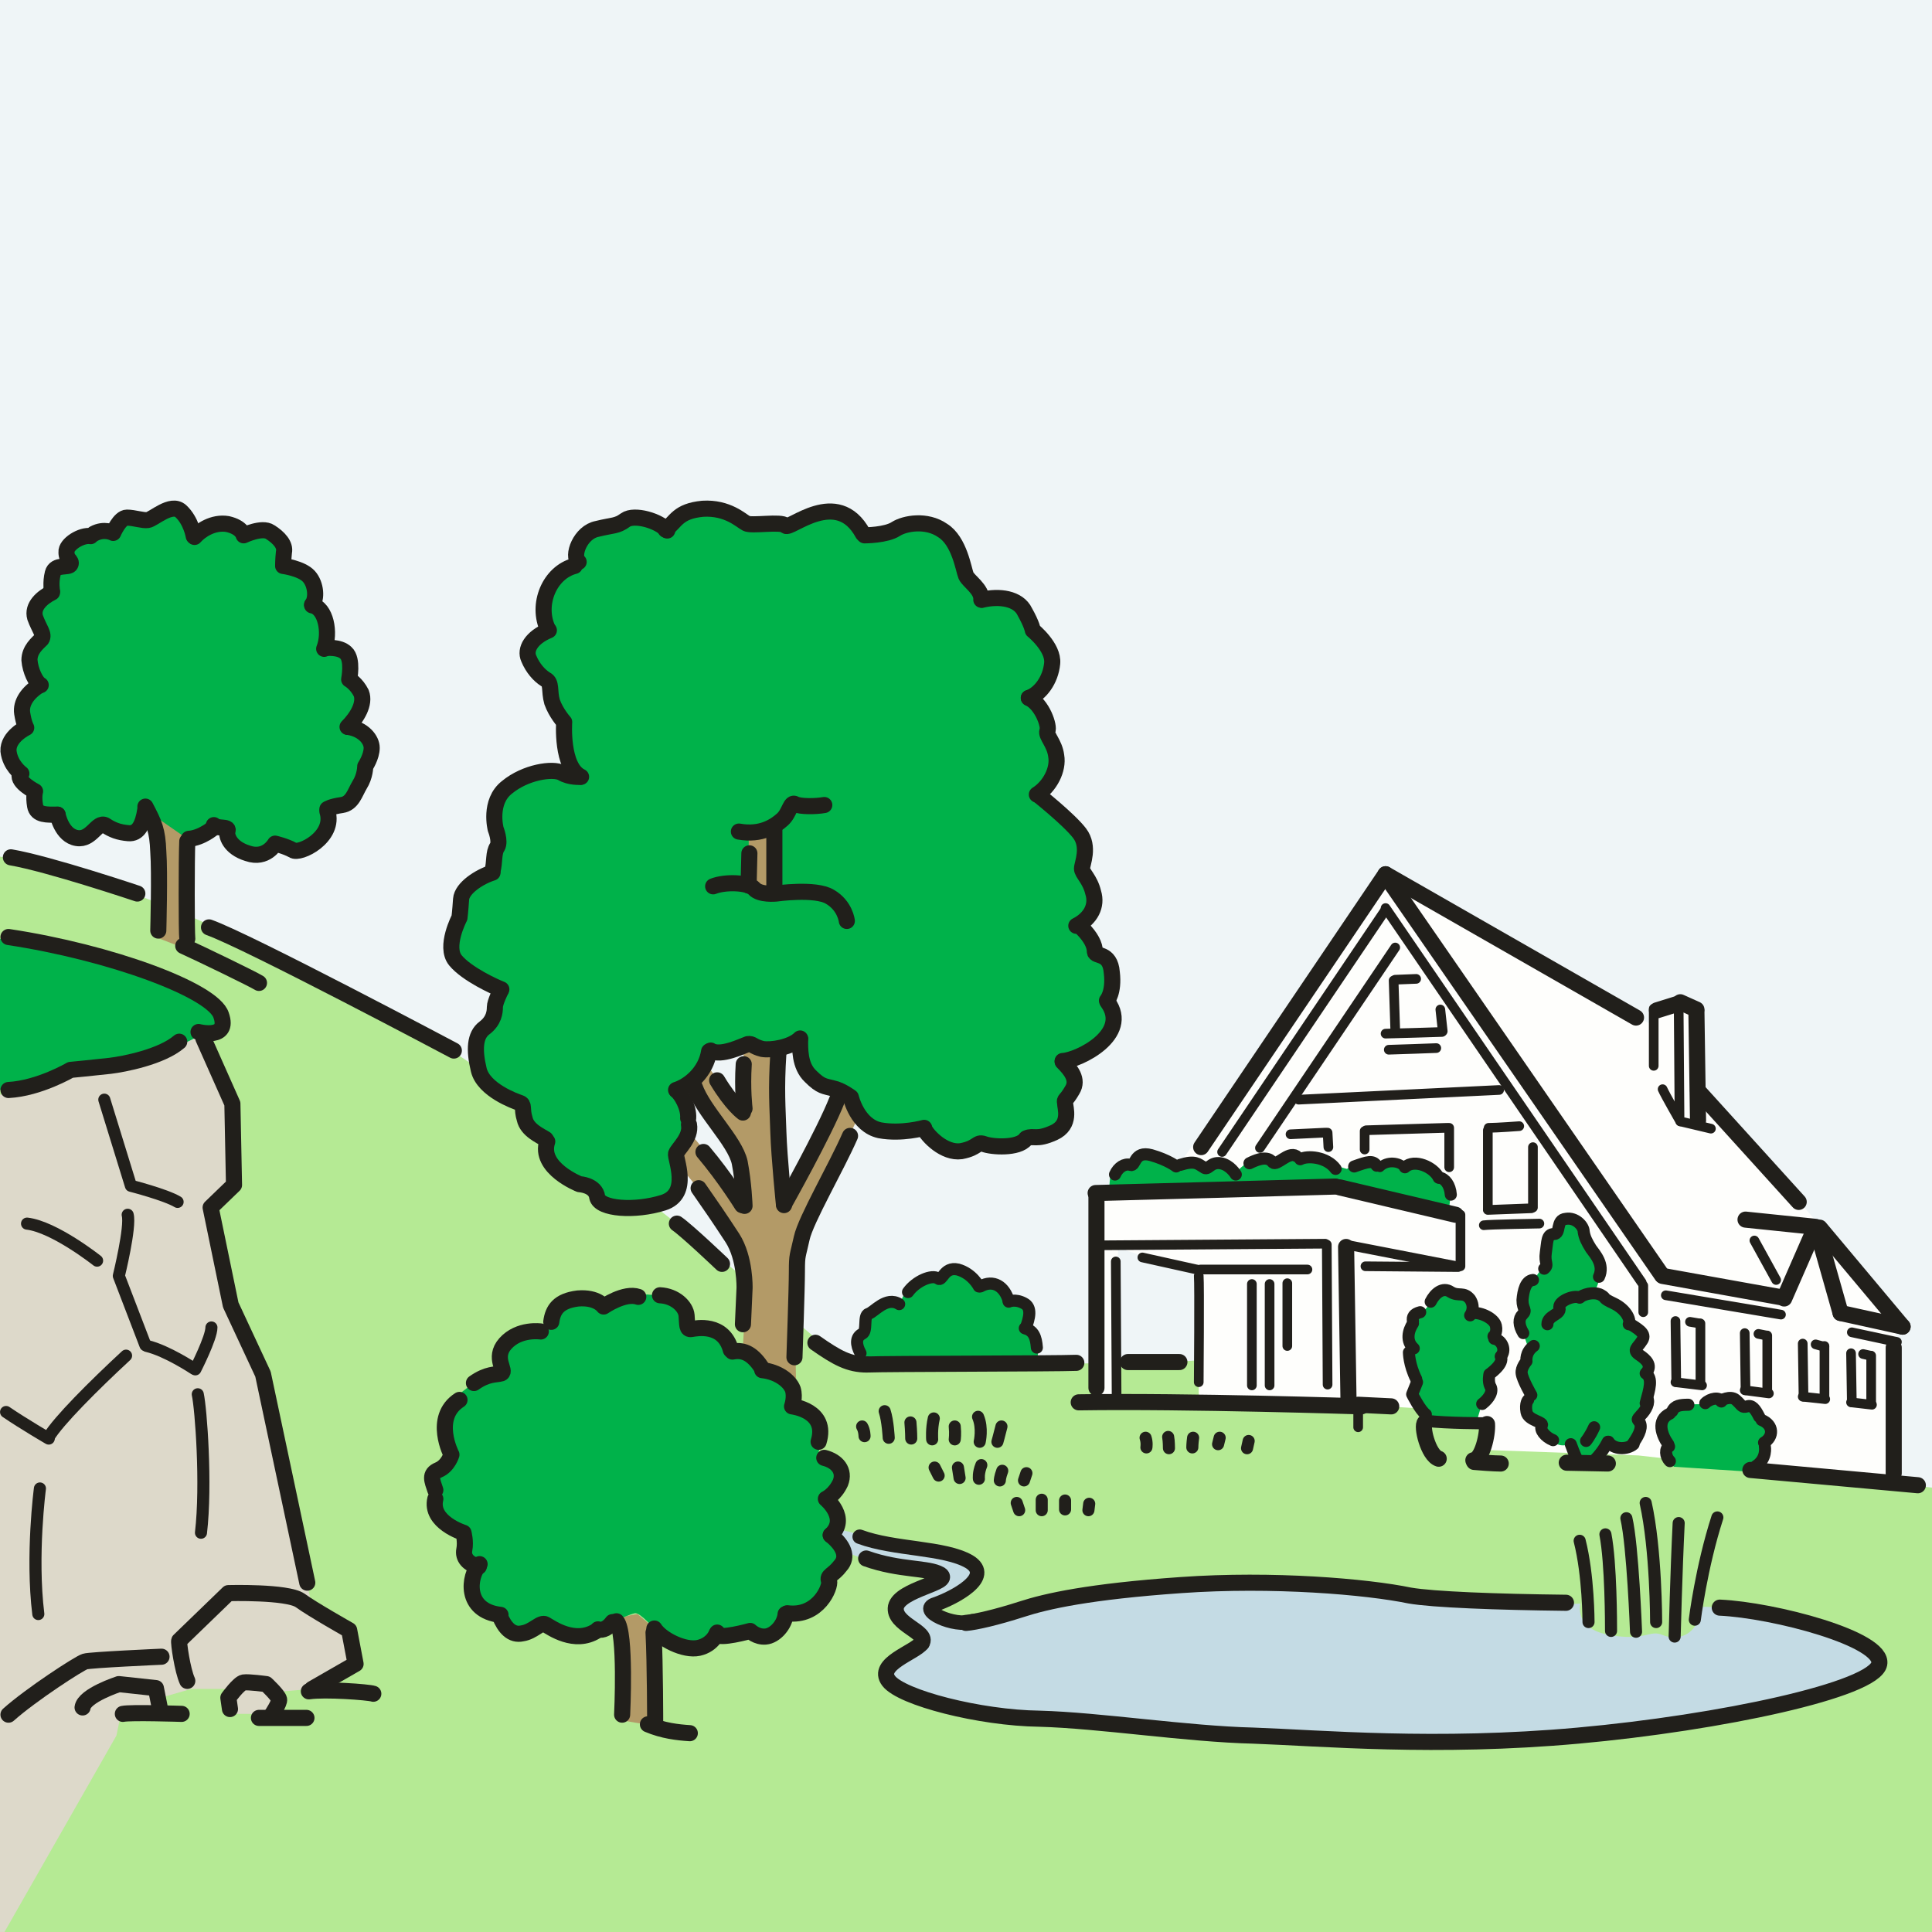 <?xml version="1.0" encoding="utf-8"?>
<!-- Generator: Adobe Illustrator 16.0.4, SVG Export Plug-In . SVG Version: 6.00 Build 0)  -->
<!DOCTYPE svg PUBLIC "-//W3C//DTD SVG 1.1//EN" "http://www.w3.org/Graphics/SVG/1.1/DTD/svg11.dtd">
<svg version="1.1" id="Ebene_1" xmlns="http://www.w3.org/2000/svg" xmlns:xlink="http://www.w3.org/1999/xlink" x="0px" y="0px"
	 width="68.031px" height="68.032px" viewBox="0 0 68.031 68.032" enable-background="new 0 0 68.031 68.032" xml:space="preserve">
<rect y="0" fill="#EFF5F7" width="68.032" height="68.032"/>
<g>
	<defs>
		<rect id="SVGID_1_" y="0.001" width="68.031" height="68.031"/>
	</defs>
	<clipPath id="SVGID_2_">
		<use xlink:href="#SVGID_1_"  overflow="visible"/>
	</clipPath>
	<path clip-path="url(#SVGID_2_)" fill-rule="evenodd" clip-rule="evenodd" fill="#B5EA94" d="M-0.013,30.161
		c2.978,0.539,6.239,1.786,8.365,2.891c2.326,1.191,6.976,3.374,8.564,4.65c1.56,1.247,6.494,5.044,7.43,5.782
		c0.964,0.765,3.998,3.288,4.679,3.912c0.709,0.651,1.191,0.651,2.58,0.708c1.39,0.057,6.267-0.113,8.025-0.113
		c1.758,0,3.232-0.142,3.232-0.142s19.169,1.701,19.991,2.467c0.822,0.764,3.347,1.813,3.743,1.898
		c0.228,0.028,0.936,0.113,1.446,0.17v15.647H-0.013V30.161z"/>
	<path clip-path="url(#SVGID_2_)" fill-rule="evenodd" clip-rule="evenodd" fill="#00B24A" d="M24.998,36.993
		c-0.028,0.227-0.113,0.51-0.482,0.879c-0.369,0.396-0.624,0.48-0.624,0.48s0.312,0.597,0.398,1.135
		c0.084,0.539-0.341,1.021-0.341,1.021s-0.199,0.397-0.085,0.652c0.085,0.255,0,0.936-0.34,1.104
		c-0.312,0.17-1.617,0.511-2.042,0.255c-0.397-0.255-0.624-0.709-0.624-0.709s-0.907-0.085-1.248-0.65
		c-0.312-0.567-0.368-1.077-0.368-1.077s-0.823-0.34-0.879-0.709c-0.057-0.397,0.085-0.397-0.199-0.567
		c-0.283-0.198-1.191-0.481-1.361-1.133c-0.142-0.681,0-1.22,0.227-1.475c0.227-0.255,0.198-0.283,0.312-0.681
		c0.142-0.425,0.227-0.822,0.227-0.822s-0.965-0.227-1.39-0.879c-0.397-0.68-0.17-1.446-0.17-1.446s0.227-0.992,0.624-1.275
		c0.368-0.284,0.737-0.51,0.737-0.51l0.085-1.106c0,0-0.283-1.105,0.227-1.559c0.539-0.482,1.163-0.794,1.645-0.765
		c0.51,0.028,1.021,0.198,1.021,0.198s-0.284-0.992-0.369-1.53c-0.113-0.539-0.425-0.823-0.539-1.248
		c-0.142-0.453-0.142-0.51-0.368-0.793c-0.199-0.284-0.653-0.794-0.341-1.163c0.312-0.397,0.539-0.51,0.539-0.51
		s-0.51-0.935,0.142-1.559c0.624-0.623,0.907-0.709,0.907-0.709s0.085-1.077,0.823-1.304c0.709-0.226,1.19-0.368,1.531-0.254
		c0.368,0.113,0.737,0.311,0.737,0.311s0.397-0.68,1.219-0.708c0.823-0.057,1.475,0.397,1.475,0.397s0.482,0.084,0.908,0.084
		c0.397,0,0.879,0.029,0.879,0.029s0.907-0.681,1.616-0.369c0.68,0.312,0.992,0.851,0.992,0.851s0.738-0.142,1.05-0.284
		c0.312-0.113,0.85-0.283,1.332-0.085c0.483,0.198,0.794,0.567,0.88,0.879c0.085,0.311,0.254,0.765,0.254,0.765l0.624,0.822
		c0,0,0.766-0.142,1.22,0.199c0.425,0.368,0.623,1.02,0.623,1.02s0.624,0.851,0.539,1.446c-0.113,0.595-0.71,1.02-0.71,1.02
		s0.54,0.681,0.568,0.907c0.028,0.227,0.312,0.737,0.283,1.163c-0.028,0.453-0.538,1.275-0.538,1.275s0.964,0.737,1.304,1.191
		c0.34,0.482,0.228,1.247,0.228,1.247l0.283,0.737c0,0,0.142,0.793-0.057,1.02c-0.227,0.227-0.426,0.397-0.426,0.397l0.624,0.936
		c0,0,0.539-0.029,0.624,0.652c0.057,0.708-0.228,1.077-0.228,1.077s0.511,0.369,0.143,0.936c-0.341,0.566-0.907,1.049-1.135,1.077
		c-0.227,0.028-0.623,0.028-0.623,0.028s0.566,0.482,0.396,0.878c-0.142,0.426-0.482,0.426-0.368,0.624
		c0.142,0.17,0.566,0.539-0.114,0.908c-0.708,0.368-1.077,0.283-1.077,0.283s-0.426,0.538-0.822,0.396
		c-0.425-0.112-0.908-0.17-0.908-0.17s-0.482,0.568-1.105,0.255c-0.653-0.34-0.965-0.764-0.965-0.764s-0.567,0.368-1.474,0
		c-0.907-0.369-0.993-1.192-0.993-1.192s-0.369,0.114-1.191-0.425c-0.822-0.539-0.567-1.501-0.567-1.501s-0.539,0.254-1.049,0.169
		c-0.482-0.056-0.709-0.112-0.709-0.112s-0.51,0.34-0.822,0.34H24.998z"/>
	<path clip-path="url(#SVGID_2_)" fill-rule="evenodd" clip-rule="evenodd" fill="#B39A67" d="M5.375,28.687
		c0.113,0.369,0.227,1.19,0.255,1.843c0.028,0.68-0.085,2.494-0.085,2.494l0.879,0.34c0,0,0.085-3.118,0.114-3.487
		c0.028-0.368,0.226-0.538,0.226-0.538s-0.284-0.312-0.538-0.51C5.971,28.659,5.375,28.687,5.375,28.687"/>
	<path clip-path="url(#SVGID_2_)" fill-rule="evenodd" clip-rule="evenodd" fill="#B39A67" d="M26.132,36.993
		c0.114,0.198,0.142,1.077,0.114,1.502c-0.057,0.396-0.086,0.736-0.086,0.736s-0.736-0.991-0.935-1.274
		c-0.199-0.283-0.397-0.539-0.397-0.539l-0.482,0.596c0,0,0.226,0.509,0.538,1.077c0.312,0.566,0.879,0.992,1.021,1.587
		c0.17,0.595,0.341,1.814,0.341,1.814s-1.021-1.305-1.305-1.758c-0.283-0.453-0.623-0.793-0.623-0.793l-0.455,0.622l0.199,0.653
		c0,0,1.219,1.445,1.673,2.239c0.425,0.794,0.511,1.274,0.511,1.956c0,0.651-0.086,2.013-0.086,2.013s0.369,0.283,0.568,0.538
		c0.227,0.256,0.538,0.397,0.538,0.397l0.766,0.227c0,0-0.028-0.709,0-1.417c0.029-0.681-0.17-2.694,0.227-3.657
		c0.369-0.993,1.815-3.828,1.9-4.054c0.056-0.198,0-0.425-0.17-0.652c-0.142-0.227-0.34-0.255-0.34-0.255l-2.014,3.883
		c0,0-0.198-1.643-0.227-2.777c-0.028-1.135-0.028-2.807-0.028-2.807s-0.567,0-0.822-0.056
		C26.302,36.738,26.132,36.993,26.132,36.993"/>
	<path clip-path="url(#SVGID_2_)" fill-rule="evenodd" clip-rule="evenodd" fill="#B39A67" d="M21.822,56.977
		c0.227-0.085,0.624-0.143,0.624-0.143l0.539,0.454l0.056,3.486l-1.162-0.198l0.056-3.005L21.822,56.977z"/>
	<path clip-path="url(#SVGID_2_)" fill-rule="evenodd" clip-rule="evenodd" fill="#B39A67" d="M26.359,29.481
		c0.028,0.312-0.057,1.502-0.057,1.502s0.369,0.454,0.653,0.482c0.283,0.028,0.311-0.482,0.311-0.482v-1.927L26.359,29.481z"/>
	<path clip-path="url(#SVGID_2_)" fill-rule="evenodd" clip-rule="evenodd" fill="#C4DBE4" d="M29.677,53.887
		c0.34,0.057,1.645,0.453,2.325,0.623c0.653,0.143,1.843,0.086,2.127,0.426c0.283,0.368,0.397,0.51,0.085,0.794
		c-0.312,0.283-1.333,0.736-1.333,0.736s-0.028,0.482,0.766,0.624c0.765,0.17,1.531-0.312,2.269-0.396
		c0.709-0.115,3.998-1.049,7.486-0.993c3.459,0.058,5.728,0.312,6.72,0.567c0.965,0.255,2.269,0,3.375,0.141
		c1.105,0.114,2.155,0.058,2.155,0.058s-0.256,0.879,1.021,1.105c1.305,0.228,1.39-0.199,1.872,0
		c0.481,0.199,0.936,0.028,1.162-0.34c0.227-0.397,0.255-0.653,0.255-0.653s1.021,0,1.673,0.2c0.653,0.198,3.63,0.594,4.226,1.275
		c0.596,0.65-0.028,0.992-0.681,1.274c-0.681,0.284-5.812,1.561-10.549,1.9c-4.735,0.34-11.314,0.028-12.987-0.283
		c-1.674-0.312-5.134-0.37-6.295-0.567c-1.162-0.198-3.005-0.341-3.545-0.907c-0.538-0.566-0.793-0.596-0.226-1.077
		c0.567-0.482,1.021-0.595,0.794-0.822c-0.227-0.227-1.475-0.907-0.709-1.304c0.737-0.368,1.474-0.567,1.276-0.737
		c-0.198-0.199-0.482-0.227-1.276-0.34c-0.822-0.085-1.872-0.538-1.872-0.538L29.365,54L29.677,53.887z"/>
	<path clip-path="url(#SVGID_2_)" fill-rule="evenodd" clip-rule="evenodd" fill="#DDD9CA" d="M-0.013,38.551
		c0.454-0.085,1.078-0.255,1.588-0.481c0.823-0.369,1.248-0.454,1.248-0.454s1.956,0,2.779-0.369
		c0.822-0.367,1.191-0.879,1.191-0.879l0.51,0.512l0.964,2.126l-0.141,2.607l-0.823,0.992l0.823,3.09l1.02,2.608l1.815,8.135
		l1.078,0.879l0.51,1.19l-1.588,0.964l-1.304,0.113l-0.085,0.879L8.835,60.35H8.182L7.87,59.84l0.312-0.369H6.736l-1.078,0.311
		L5.603,60.35L4.27,60.293l-0.17,0.821l-3.942,6.916h-0.17V38.551z"/>
	<polygon clip-path="url(#SVGID_2_)" fill-rule="evenodd" clip-rule="evenodd" fill="#FEFEFC" points="48.847,30.756 41.219,41.415 
		38.694,41.925 38.439,49.238 39.205,49.437 39.375,43.937 42.211,44.873 42.211,49.181 47.655,49.437 50.122,49.607 52.447,50.173 
		52.164,51.052 57.693,51.25 66.711,52.271 66.768,46.658 67.108,46.658 59.962,38.381 59.764,35.348 59.196,35.235 58.261,35.404 
		58.204,36.113 	"/>
	<path clip-path="url(#SVGID_2_)" fill-rule="evenodd" clip-rule="evenodd" fill="#00B24A" d="M0.101,32.995
		c0,0,3.346,0.567,4.679,1.077c1.332,0.482,2.722,0.737,2.921,1.503c0.17,0.765-0.653,0.878-0.653,0.878s-0.425,0.256-1.134,0.511
		c-0.681,0.255-2.325,0.709-2.779,0.709c-0.426,0-0.823,0.113-1.305,0.311c-0.34,0.114-1.049,0.312-1.843,0.397v-5.301L0.101,32.995
		z"/>
	<path clip-path="url(#SVGID_2_)" fill-rule="evenodd" clip-rule="evenodd" fill="#00B24A" d="M5.29,28.63
		c0,0-0.057,0.624-0.766,0.708c-0.709,0.058-1.276-0.198-1.276-0.198s-0.907,0.624-0.85,0.256c-0.255-0.369-1.333-1.021-1.333-1.446
		c0-0.454-1.078-1.276-0.709-1.843c0.397-0.567,0.567-0.765,0.567-0.765s-0.17-0.737,0.199-1.049c0.368-0.34-0.312-0.907,0-1.389
		c0.312-0.51,0.198-0.964,0.198-0.964l0.17-0.935c0,0,0.085-1.021,0.511-1.134c0.454-0.142,0.454-0.879,1.134-1.02
		c0.709-0.114,0.652-0.567,1.219-0.624s1.815-0.567,2.127,0s0.454,0.17,1.134,0.17c0.709,0,1.078,0.142,1.73,0.34
		c0.624,0.17,0.624,1.134,0.624,1.134s0.879,0.057,1.134,0.624s0.199,1.134,0.199,1.134l0.312,1.133c0,0,0.567-0.255,0.737,0.312
		c0.198,0.567-0.113,0.709,0.198,1.077c0.312,0.369-0.198,1.333-0.198,1.333s0.822,0.368,0.709,1.077
		c-0.142,0.68-0.567,1.247-0.567,1.247l-0.879,0.624c0,0,0.056,1.02-0.653,1.332c-0.68,0.312-1.048,0.056-1.048,0.056
		s-0.398,0.511-1.021,0.256C8.268,29.82,7.956,29.14,7.956,29.14l-0.454-0.056l-0.822,0.51L5.29,28.63z"/>
	<path clip-path="url(#SVGID_2_)" fill-rule="evenodd" clip-rule="evenodd" fill="#00B24A" d="M30.33,48.076
		c0,0-0.227-0.623-0.142-0.878c0.113-0.256,0.227-0.567,0.227-0.567s0.283-0.567,0.681-0.709c0.368-0.114,0.623-0.057,0.623-0.057
		s0.113-0.538,0.624-0.736c0.51-0.171,0.766-0.085,0.766-0.085s0.226-0.483,0.595-0.369c0.369,0.085,0.794,0.624,0.794,0.624
		s0.34-0.255,0.652-0.029c0.312,0.228,0.453,0.538,0.453,0.538s0.454-0.027,0.567,0.285c0.085,0.312-0.113,0.623-0.113,0.623
		s0.368,0.227,0.453,0.539c0.086,0.312,0,0.764,0,0.764L30.33,48.076z"/>
	<path clip-path="url(#SVGID_2_)" fill-rule="evenodd" clip-rule="evenodd" fill="#00B24A" d="M21.766,57.034
		c-0.199,0.112-0.709,0.312-0.709,0.312s-0.482,0.454-0.964,0.283c-0.482-0.142-0.936-0.425-0.936-0.425s-0.17,0.198-0.681,0.283
		c-0.481,0.057-0.878-0.538-0.878-0.538s-0.482-0.028-0.709-0.427c-0.256-0.367-0.397-0.565-0.341-0.82
		c0.085-0.256,0.227-0.624,0.227-0.624s-0.454-0.198-0.51-0.482c-0.029-0.284,0-0.651,0-0.651s-0.681-0.17-0.879-0.624
		c-0.17-0.481-0.085-0.681-0.085-0.681s-0.227-0.68,0.085-0.935s0.453-0.567,0.453-0.567s-0.283-0.993,0-1.445
		c0.284-0.482,0.397-0.652,0.397-0.652s0.426-0.368,0.822-0.538c0.426-0.142,0.681-0.198,0.681-0.198s-0.369-0.709,0.171-1.049
		c0.538-0.341,1.134-0.426,1.134-0.426l0.397-0.228c0,0,0-0.736,0.567-0.879c0.567-0.112,1.361,0.17,1.361,0.17
		s0.879-0.339,1.418-0.311s1.021,0.198,1.219,0.453c0.198,0.228,0.17,0.681,0.17,0.681s0.539-0.085,1.021,0.17
		c0.51,0.227,0.709,0.652,0.709,0.652s0.482,0.113,0.737,0.34c0.227,0.226,0.341,0.426,0.341,0.426s0.567,0.057,0.765,0.339
		c0.17,0.284,0.199,0.823,0.199,0.823s0.595,0.198,0.822,0.594c0.227,0.398,0.057,1.078,0.057,1.078s0.539,0.028,0.737,0.482
		c0.199,0.425-0.368,1.189-0.368,1.189s0.255,0.426,0.255,0.709c0,0.284-0.17,0.482-0.17,0.482s0.652,0.48,0.453,0.879
		c-0.227,0.425-0.538,0.708-0.538,0.708s0.113,0.567-0.398,0.879c-0.482,0.312-1.105,0.369-1.105,0.369s-0.057,0.736-0.539,0.764
		c-0.454,0.029-0.851-0.112-0.851-0.112l-1.021,0.027c0,0-0.226,0.597-0.85,0.512c-0.653-0.113-1.333-0.597-1.333-0.597
		s-0.539-0.65-0.738-0.623C22.19,56.835,21.766,57.034,21.766,57.034"/>
	<path clip-path="url(#SVGID_2_)" fill-rule="evenodd" clip-rule="evenodd" fill="#00B24A" d="M58.941,51.648
		c0,0-0.312-0.397-0.198-0.597c0.085-0.226-0.482-0.679-0.17-1.104c0.312-0.453,0.425-0.538,0.766-0.51c0.34,0.027,0.651,0,0.651,0
		s0.228-0.369,0.596-0.256c0.397,0.086,0.737,0.256,0.737,0.256s0.256,0.027,0.482,0.255c0.199,0.198,0.567,0.453,0.539,0.766
		c-0.057,0.339-0.199,0.396-0.199,0.396s0.113,0.283-0.085,0.539c-0.227,0.255-0.51,0.425-0.51,0.425L58.941,51.648z"/>
	<path clip-path="url(#SVGID_2_)" fill-rule="evenodd" clip-rule="evenodd" fill="#00B24A" d="M39.063,41.783
		c0.028-0.228-0.028-0.481,0.312-0.681c0.34-0.17,0.51-0.056,0.51-0.056s0.085-0.511,0.624-0.369
		c0.538,0.114,0.936,0.425,0.936,0.425s0.511-0.282,0.766-0.141c0.255,0.113,0.283-0.029,0.596-0.029
		c0.312,0,0.709,0.397,0.709,0.397s0.227-0.397,0.709-0.482c0.51-0.056,0.681,0.114,0.681,0.114s0.396-0.454,0.651-0.369
		c0.256,0.113,0.341,0.169,0.341,0.169s0.511-0.056,0.822,0.115c0.312,0.198,0.709,0.283,0.709,0.283s0.511-0.34,0.794-0.228
		c0.283,0.085,0.227,0.114,0.567,0.029c0.312-0.114,0.623,0.085,0.623,0.085s0.369-0.285,0.796,0
		c0.396,0.283,0.594,0.453,0.594,0.453s0.284,0.396,0.256,0.765c-0.028,0.397-0.113,0.425-0.113,0.425l-3.914-0.964l-7.571,0.229
		L39.063,41.783z"/>
	<path clip-path="url(#SVGID_2_)" fill-rule="evenodd" clip-rule="evenodd" fill="#00B24A" d="M50.208,49.918
		c0,0-0.482-0.538-0.454-0.852c0.028-0.311,0.028-0.565,0.028-0.565s-0.283-0.652-0.142-0.822c0.113-0.199-0.113-0.255-0.085-0.568
		c0.057-0.311,0.227-0.565,0.227-0.565s0.142-0.312,0.368-0.425c0.199-0.086,0.228-0.567,0.596-0.652
		c0.341-0.113,0.624,0.085,0.624,0.085s0.312,0.085,0.397,0.283c0.113,0.198-0.057,0.454-0.057,0.454s0.312-0.143,0.68,0.085
		c0.341,0.227,0.228,0.735,0.228,0.735s0.396,0.427,0.17,0.908c-0.227,0.482-0.369,0.51-0.369,0.51s0.199,0.312,0.058,0.596
		c-0.171,0.284-0.312,0.369-0.312,0.369l-0.17,0.566L50.208,49.918z"/>
	<path clip-path="url(#SVGID_2_)" fill-rule="evenodd" clip-rule="evenodd" fill="#00B24A" d="M53.78,47.368
		c-0.17-0.567-0.396-0.737-0.227-1.162c0.142-0.398,0.057-0.852,0.057-0.567l0.709-1.021c0,0,0.057-0.481,0.17-0.794
		c0.085-0.312,0.284-1.049,0.652-1.049c0.369,0,0.567,0.709,0.567,0.709s0.17,0.452,0.368,0.681
		c0.142,0.226,0.312,0.396,0.312,0.565c0,0.199-0.228,0.767-0.228,0.767s0.341,0.283,0.766,0.51
		c0.397,0.228,0.426,0.624,0.426,0.624s0.454,0.17,0.511,0.396c0.057,0.256-0.228,0.567-0.228,0.567s0.426,0.424,0.397,0.681
		c-0.028,0.255,0.057,0.481,0,0.793c-0.057,0.312-0.312,0.794-0.312,0.794s0.256,0.396-0.028,0.736
		c-0.283,0.34-0.623,0.454-0.623,0.454l-0.341-0.227l-0.539,0.736l-0.651-0.085l-0.284-0.624c0,0-0.396,0.199-0.737-0.255
		c-0.34-0.425-0.368-0.566-0.368-0.566s-0.596-0.368-0.482-0.681c0.142-0.312,0.17-0.51,0.17-0.51s-0.452-0.425-0.283-0.766
		C53.695,47.736,53.78,47.368,53.78,47.368"/>
	
		<path clip-path="url(#SVGID_2_)" fill="none" stroke="#211F1B" stroke-width="0.567" stroke-linecap="round" stroke-linejoin="round" stroke-miterlimit="10" d="
		M26.189,37.474c-0.057,0.879,0.028,1.56,0.028,1.56"/>
	
		<path clip-path="url(#SVGID_2_)" fill="none" stroke="#211F1B" stroke-width="0.567" stroke-linecap="round" stroke-linejoin="round" stroke-miterlimit="10" d="
		M25.253,38.042c0.51,0.851,0.907,1.134,0.907,1.134"/>
	
		<path clip-path="url(#SVGID_2_)" fill="none" stroke="#211F1B" stroke-width="0.567" stroke-linecap="round" stroke-linejoin="round" stroke-miterlimit="10" d="
		M24.459,38.268c0.312,0.879,1.418,1.898,1.588,2.665c0.142,0.735,0.17,1.529,0.17,1.529"/>
	
		<path clip-path="url(#SVGID_2_)" fill="none" stroke="#211F1B" stroke-width="0.567" stroke-linecap="round" stroke-linejoin="round" stroke-miterlimit="10" d="
		M27.409,37.078c-0.085,1.304-0.028,1.898,0,2.807c0.028,0.878,0.198,2.55,0.198,2.55"/>
	
		<path clip-path="url(#SVGID_2_)" fill="none" stroke="#211F1B" stroke-width="0.567" stroke-linecap="round" stroke-linejoin="round" stroke-miterlimit="10" d="
		M29.479,38.722c-0.454,1.162-1.872,3.685-1.872,3.685"/>
	
		<path clip-path="url(#SVGID_2_)" fill="none" stroke="#211F1B" stroke-width="0.567" stroke-linecap="round" stroke-linejoin="round" stroke-miterlimit="10" d="
		M29.932,39.998c-0.482,1.104-1.56,2.948-1.701,3.6c-0.142,0.652-0.17,0.567-0.17,1.162s-0.086,3.033-0.086,3.033"/>
	
		<path clip-path="url(#SVGID_2_)" fill="none" stroke="#211F1B" stroke-width="0.567" stroke-linecap="round" stroke-linejoin="round" stroke-miterlimit="10" d="
		M24.771,40.564c0.766,0.907,1.361,1.871,1.361,1.871"/>
	
		<path clip-path="url(#SVGID_2_)" fill="none" stroke="#211F1B" stroke-width="0.567" stroke-linecap="round" stroke-linejoin="round" stroke-miterlimit="10" d="
		M24.601,41.84c0.454,0.65,0.709,1.02,1.191,1.757c0.454,0.709,0.426,1.758,0.426,1.758l-0.057,1.275"/>
	
		<line clip-path="url(#SVGID_2_)" fill="none" stroke="#211F1B" stroke-width="0.567" stroke-linecap="round" stroke-linejoin="round" stroke-miterlimit="10" x1="26.388" y1="30.048" x2="26.36" y2="31.182"/>
	
		<line clip-path="url(#SVGID_2_)" fill="none" stroke="#211F1B" stroke-width="0.567" stroke-linecap="round" stroke-linejoin="round" stroke-miterlimit="10" x1="27.267" y1="29.14" x2="27.267" y2="31.209"/>
	
		<path clip-path="url(#SVGID_2_)" fill="none" stroke="#211F1B" stroke-width="0.567" stroke-linecap="round" stroke-linejoin="round" stroke-miterlimit="10" d="
		M38.581,42.01c0.198,0,8.45-0.229,8.45-0.229"/>
	
		<line clip-path="url(#SVGID_2_)" fill="none" stroke="#211F1B" stroke-width="0.567" stroke-linecap="round" stroke-linejoin="round" stroke-miterlimit="10" x1="51.257" y1="42.775" x2="47.174" y2="41.811"/>
	
		<line clip-path="url(#SVGID_2_)" fill="none" stroke="#211F1B" stroke-width="0.34" stroke-linecap="round" stroke-linejoin="round" stroke-miterlimit="10" x1="51.427" y1="44.589" x2="51.427" y2="42.775"/>
	
		<line clip-path="url(#SVGID_2_)" fill="none" stroke="#211F1B" stroke-width="0.34" stroke-linecap="round" stroke-linejoin="round" stroke-miterlimit="10" x1="38.581" y1="43.852" x2="46.663" y2="43.794"/>
	
		<line clip-path="url(#SVGID_2_)" fill="none" stroke="#211F1B" stroke-width="0.34" stroke-linecap="round" stroke-linejoin="round" stroke-miterlimit="10" x1="51.313" y1="44.589" x2="47.372" y2="43.823"/>
	
		<line clip-path="url(#SVGID_2_)" fill="none" stroke="#211F1B" stroke-width="0.567" stroke-linecap="round" stroke-linejoin="round" stroke-miterlimit="10" x1="38.609" y1="42.124" x2="38.609" y2="48.87"/>
	
		<line clip-path="url(#SVGID_2_)" fill="none" stroke="#211F1B" stroke-width="0.34" stroke-linecap="round" stroke-linejoin="round" stroke-miterlimit="10" x1="39.29" y1="44.419" x2="39.318" y2="49.096"/>
	
		<path clip-path="url(#SVGID_2_)" fill="none" stroke="#211F1B" stroke-width="0.34" stroke-linecap="round" stroke-linejoin="round" stroke-miterlimit="10" d="
		M42.211,44.929c0.028,0.284,0,3.742,0,3.742"/>
	
		<line clip-path="url(#SVGID_2_)" fill="none" stroke="#211F1B" stroke-width="0.34" stroke-linecap="round" stroke-linejoin="round" stroke-miterlimit="10" x1="40.226" y1="44.278" x2="42.268" y2="44.731"/>
	
		<line clip-path="url(#SVGID_2_)" fill="none" stroke="#211F1B" stroke-width="0.34" stroke-linecap="round" stroke-linejoin="round" stroke-miterlimit="10" x1="46.72" y1="43.824" x2="46.748" y2="48.756"/>
	
		<line clip-path="url(#SVGID_2_)" fill="none" stroke="#211F1B" stroke-width="0.567" stroke-linecap="round" stroke-linejoin="round" stroke-miterlimit="10" x1="47.4" y1="43.909" x2="47.485" y2="49.351"/>
	
		<line clip-path="url(#SVGID_2_)" fill="none" stroke="#211F1B" stroke-width="0.34" stroke-linecap="round" stroke-linejoin="round" stroke-miterlimit="10" x1="47.825" y1="50.258" x2="47.825" y2="49.522"/>
	
		<path clip-path="url(#SVGID_2_)" fill="none" stroke="#211F1B" stroke-width="0.567" stroke-linecap="round" stroke-linejoin="round" stroke-miterlimit="10" d="
		M37.985,49.38c3.8-0.058,9.954,0.142,9.954,0.142"/>
	
		<line clip-path="url(#SVGID_2_)" fill="none" stroke="#211F1B" stroke-width="0.34" stroke-linecap="round" stroke-linejoin="round" stroke-miterlimit="10" x1="48.79" y1="32.032" x2="43.033" y2="40.564"/>
	
		<line clip-path="url(#SVGID_2_)" fill="none" stroke="#211F1B" stroke-width="0.34" stroke-linecap="round" stroke-linejoin="round" stroke-miterlimit="10" x1="57.808" y1="45.157" x2="48.79" y2="31.975"/>
	
		<line clip-path="url(#SVGID_2_)" fill="none" stroke="#211F1B" stroke-width="0.567" stroke-linecap="round" stroke-linejoin="round" stroke-miterlimit="10" x1="48.79" y1="30.785" x2="42.296" y2="40.393"/>
	
		<line clip-path="url(#SVGID_2_)" fill="none" stroke="#211F1B" stroke-width="0.567" stroke-linecap="round" stroke-linejoin="round" stroke-miterlimit="10" x1="48.818" y1="30.869" x2="58.517" y2="44.9"/>
	
		<line clip-path="url(#SVGID_2_)" fill="none" stroke="#211F1B" stroke-width="0.567" stroke-linecap="round" stroke-linejoin="round" stroke-miterlimit="10" x1="57.608" y1="35.831" x2="48.79" y2="30.784"/>
	
		<line clip-path="url(#SVGID_2_)" fill="none" stroke="#211F1B" stroke-width="0.34" stroke-linecap="round" stroke-linejoin="round" stroke-miterlimit="10" x1="58.232" y1="35.519" x2="58.232" y2="37.531"/>
	
		<line clip-path="url(#SVGID_2_)" fill="none" stroke="#211F1B" stroke-width="0.34" stroke-linecap="round" stroke-linejoin="round" stroke-miterlimit="10" x1="59.111" y1="35.491" x2="59.14" y2="39.317"/>
	
		<line clip-path="url(#SVGID_2_)" fill="none" stroke="#211F1B" stroke-width="0.567" stroke-linecap="round" stroke-linejoin="round" stroke-miterlimit="10" x1="59.735" y1="35.604" x2="59.792" y2="39.458"/>
	
		<line clip-path="url(#SVGID_2_)" fill="none" stroke="#211F1B" stroke-width="0.34" stroke-linecap="round" stroke-linejoin="round" stroke-miterlimit="10" x1="60.246" y1="39.743" x2="59.168" y2="39.487"/>
	
		<path clip-path="url(#SVGID_2_)" fill="none" stroke="#211F1B" stroke-width="0.34" stroke-linecap="round" stroke-linejoin="round" stroke-miterlimit="10" d="
		M58.545,38.353c0.085,0.197,0.623,1.134,0.623,1.134"/>
	
		<line clip-path="url(#SVGID_2_)" fill="none" stroke="#211F1B" stroke-width="0.567" stroke-linecap="round" stroke-linejoin="round" stroke-miterlimit="10" x1="58.346" y1="35.576" x2="59.083" y2="35.347"/>
	
		<line clip-path="url(#SVGID_2_)" fill="none" stroke="#211F1B" stroke-width="0.567" stroke-linecap="round" stroke-linejoin="round" stroke-miterlimit="10" x1="59.735" y1="35.547" x2="59.168" y2="35.292"/>
	
		<line clip-path="url(#SVGID_2_)" fill="none" stroke="#211F1B" stroke-width="0.567" stroke-linecap="round" stroke-linejoin="round" stroke-miterlimit="10" x1="66.995" y1="46.715" x2="64.074" y2="43.229"/>
	
		<line clip-path="url(#SVGID_2_)" fill="none" stroke="#211F1B" stroke-width="0.567" stroke-linecap="round" stroke-linejoin="round" stroke-miterlimit="10" x1="59.792" y1="38.41" x2="63.337" y2="42.322"/>
	
		<path clip-path="url(#SVGID_2_)" fill="none" stroke="#211F1B" stroke-width="0.567" stroke-linecap="round" stroke-linejoin="round" stroke-miterlimit="10" d="
		M24.261,39.6c0.085,0.454-0.397,0.851-0.454,1.021c-0.056,0.142,0.539,1.417-0.453,1.729c-0.993,0.312-2.24,0.227-2.325-0.198
		c-0.057-0.426-0.624-0.454-0.624-0.454s-1.447-0.567-1.135-1.502"/>
	
		<path clip-path="url(#SVGID_2_)" fill="none" stroke="#211F1B" stroke-width="0.567" stroke-linecap="round" stroke-linejoin="round" stroke-miterlimit="10" d="
		M17.342,30.728c-0.454,0.142-1.078,0.539-1.106,0.936c-0.028,0.425-0.057,0.651-0.057,0.651s-0.538,1.021-0.141,1.503
		s1.389,0.935,1.616,1.02"/>
	
		<path clip-path="url(#SVGID_2_)" fill="none" stroke="#211F1B" stroke-width="0.567" stroke-linecap="round" stroke-linejoin="round" stroke-miterlimit="10" d="
		M19.213,40.111c-0.17-0.113-0.652-0.312-0.737-0.709c-0.114-0.368,0-0.51-0.17-0.566c-0.171-0.057-1.277-0.454-1.447-1.163
		c-0.17-0.708-0.141-1.219,0.199-1.474c0.34-0.255,0.368-0.567,0.368-0.737s0.199-0.567,0.199-0.567"/>
	
		<path clip-path="url(#SVGID_2_)" fill="none" stroke="#211F1B" stroke-width="0.567" stroke-linecap="round" stroke-linejoin="round" stroke-miterlimit="10" d="
		M24.232,39.374c0.028-0.396-0.255-0.852-0.397-0.964"/>
	
		<path clip-path="url(#SVGID_2_)" fill="none" stroke="#211F1B" stroke-width="0.567" stroke-linecap="round" stroke-linejoin="round" stroke-miterlimit="10" d="
		M28.174,36.568c-0.312,0.312-1.021,0.425-1.333,0.368c-0.34-0.085-0.34-0.198-0.51-0.17c-0.171,0.057-0.965,0.452-1.305,0.227"/>
	
		<path clip-path="url(#SVGID_2_)" fill="none" stroke="#211F1B" stroke-width="0.567" stroke-linecap="round" stroke-linejoin="round" stroke-miterlimit="10" d="
		M23.807,38.381c0.454-0.143,1.049-0.623,1.163-1.36"/>
	
		<path clip-path="url(#SVGID_2_)" fill="none" stroke="#211F1B" stroke-width="0.567" stroke-linecap="round" stroke-linejoin="round" stroke-miterlimit="10" d="
		M25.112,31.21c0.425-0.17,1.248-0.142,1.446,0.085c0.199,0.227,0.766,0.17,0.766,0.17s1.389-0.198,1.9,0.114
		c0.538,0.311,0.595,0.85,0.595,0.85"/>
	
		<path clip-path="url(#SVGID_2_)" fill="none" stroke="#211F1B" stroke-width="0.567" stroke-linecap="round" stroke-linejoin="round" stroke-miterlimit="10" d="
		M28.174,36.596c0,0.312-0.028,0.935,0.369,1.304c0.368,0.368,0.482,0.34,0.794,0.425c0.283,0.057,0.624,0.312,0.624,0.312
		s0.226,0.992,1.02,1.163c0.766,0.142,1.56-0.085,1.56-0.085"/>
	
		<path clip-path="url(#SVGID_2_)" fill="none" stroke="#211F1B" stroke-width="0.567" stroke-linecap="round" stroke-linejoin="round" stroke-miterlimit="10" d="
		M37.419,37.389c0.283,0.284,0.566,0.624,0.34,0.992c-0.227,0.397-0.283,0.312-0.255,0.453c0,0.171,0.227,0.766-0.397,1.05
		c-0.625,0.282-0.709,0.085-0.964,0.197"/>
	
		<path clip-path="url(#SVGID_2_)" fill="none" stroke="#211F1B" stroke-width="0.567" stroke-linecap="round" stroke-linejoin="round" stroke-miterlimit="10" d="
		M32.541,39.743c0.114,0.255,0.709,0.878,1.305,0.793c0.595-0.113,0.538-0.34,0.793-0.255c0.283,0.112,1.22,0.17,1.475-0.17"/>
	
		<path clip-path="url(#SVGID_2_)" fill="none" stroke="#211F1B" stroke-width="0.567" stroke-linecap="round" stroke-linejoin="round" stroke-miterlimit="10" d="
		M38.1,32.684c0.312,0.312,0.453,0.595,0.453,0.822c0,0.199,0.539,0,0.596,0.737c0.085,0.709-0.17,0.992-0.17,0.992"/>
	
		<path clip-path="url(#SVGID_2_)" fill="none" stroke="#211F1B" stroke-width="0.567" stroke-linecap="round" stroke-linejoin="round" stroke-miterlimit="10" d="
		M37.419,37.361c0.566-0.028,2.41-0.937,1.588-2.069"/>
	
		<path clip-path="url(#SVGID_2_)" fill="none" stroke="#211F1B" stroke-width="0.567" stroke-linecap="round" stroke-linejoin="round" stroke-miterlimit="10" d="
		M17.342,30.671c0.085-0.312,0.028-0.652,0.17-0.851c0.114-0.198-0.057-0.623-0.057-0.623s-0.255-0.964,0.398-1.474
		c0.652-0.539,1.616-0.68,1.928-0.51c0.283,0.17,0.652,0.142,0.652,0.142"/>
	
		<path clip-path="url(#SVGID_2_)" fill="none" stroke="#211F1B" stroke-width="0.567" stroke-linecap="round" stroke-linejoin="round" stroke-miterlimit="10" d="
		M19.327,22.195c-0.624,0.255-0.851,0.68-0.708,0.992c0.141,0.34,0.368,0.595,0.595,0.737c0.227,0.113,0.113,0.397,0.227,0.794
		c0.141,0.396,0.425,0.708,0.425,0.708s-0.113,1.588,0.595,1.928"/>
	
		<path clip-path="url(#SVGID_2_)" fill="none" stroke="#211F1B" stroke-width="0.567" stroke-linecap="round" stroke-linejoin="round" stroke-miterlimit="10" d="
		M23.495,18.681c-0.283-0.34-1.163-0.595-1.474-0.368c-0.312,0.226-0.426,0.17-0.993,0.311c-0.596,0.114-0.907,0.964-0.652,1.162"/>
	
		<path clip-path="url(#SVGID_2_)" fill="none" stroke="#211F1B" stroke-width="0.567" stroke-linecap="round" stroke-linejoin="round" stroke-miterlimit="10" d="
		M19.298,22.167c-0.425-0.879,0.057-2.013,0.936-2.239"/>
	
		<path clip-path="url(#SVGID_2_)" fill="none" stroke="#211F1B" stroke-width="0.567" stroke-linecap="round" stroke-linejoin="round" stroke-miterlimit="10" d="
		M37.9,32.599c0.511-0.255,0.737-0.709,0.596-1.163c-0.113-0.482-0.396-0.68-0.396-0.85s0.283-0.765-0.086-1.247
		c-0.368-0.482-1.475-1.361-1.475-1.361"/>
	
		<path clip-path="url(#SVGID_2_)" fill="none" stroke="#211F1B" stroke-width="0.567" stroke-linecap="round" stroke-linejoin="round" stroke-miterlimit="10" d="
		M34.583,21.119c0.596-0.142,1.276-0.057,1.503,0.425c0.255,0.454,0.283,0.652,0.283,0.652s0.737,0.595,0.681,1.162
		c-0.057,0.595-0.425,1.077-0.822,1.219"/>
	
		<path clip-path="url(#SVGID_2_)" fill="none" stroke="#211F1B" stroke-width="0.567" stroke-linecap="round" stroke-linejoin="round" stroke-miterlimit="10" d="
		M36.511,27.978c0.454-0.284,0.766-0.879,0.681-1.361c-0.057-0.453-0.369-0.708-0.312-0.878c0.085-0.142-0.17-0.936-0.652-1.163"/>
	
		<path clip-path="url(#SVGID_2_)" fill="none" stroke="#211F1B" stroke-width="0.567" stroke-linecap="round" stroke-linejoin="round" stroke-miterlimit="10" d="
		M23.438,18.652c0.369-0.283,0.425-0.652,1.305-0.737c0.879-0.056,1.361,0.425,1.531,0.51c0.17,0.114,1.247-0.085,1.389,0.085
		s1.815-1.389,2.723,0.284"/>
	
		<path clip-path="url(#SVGID_2_)" fill="none" stroke="#211F1B" stroke-width="0.567" stroke-linecap="round" stroke-linejoin="round" stroke-miterlimit="10" d="
		M34.555,21.119c0.028-0.369-0.454-0.652-0.539-0.851c-0.085-0.198-0.227-1.218-0.822-1.587c-0.567-0.396-1.333-0.255-1.645-0.057
		c-0.34,0.227-1.106,0.227-1.106,0.227"/>
	
		<path clip-path="url(#SVGID_2_)" fill="none" stroke="#211F1B" stroke-width="0.567" stroke-linecap="round" stroke-linejoin="round" stroke-miterlimit="10" d="
		M26.019,29.282c0.794,0.142,1.276-0.198,1.531-0.425c0.256-0.227,0.284-0.652,0.454-0.539c0.17,0.086,0.709,0.086,1.021,0.029"/>
	
		<path clip-path="url(#SVGID_2_)" fill="none" stroke="#211F1B" stroke-width="0.425" stroke-linecap="round" stroke-linejoin="round" stroke-miterlimit="10" d="
		M30.301,47.651c-0.17-0.312-0.17-0.567,0.057-0.682c0.198-0.085,0.028-0.65,0.227-0.708c0.198-0.056,0.624-0.624,1.077-0.34"/>
	
		<path clip-path="url(#SVGID_2_)" fill="none" stroke="#211F1B" stroke-width="0.425" stroke-linecap="round" stroke-linejoin="round" stroke-miterlimit="10" d="
		M36.511,47.453c-0.028-0.369-0.113-0.597-0.425-0.682"/>
	
		<path clip-path="url(#SVGID_2_)" fill="none" stroke="#211F1B" stroke-width="0.425" stroke-linecap="round" stroke-linejoin="round" stroke-miterlimit="10" d="
		M31.974,45.497c0.284-0.396,0.851-0.624,1.049-0.481c0.17,0.142,0.199-0.426,0.709-0.312c0.511,0.142,0.737,0.596,0.737,0.596"/>
	
		<path clip-path="url(#SVGID_2_)" fill="none" stroke="#211F1B" stroke-width="0.425" stroke-linecap="round" stroke-linejoin="round" stroke-miterlimit="10" d="
		M36.114,46.772c0.142-0.368,0.227-0.737-0.057-0.879c-0.312-0.17-0.539-0.058-0.539-0.058"/>
	
		<path clip-path="url(#SVGID_2_)" fill="none" stroke="#211F1B" stroke-width="0.425" stroke-linecap="round" stroke-linejoin="round" stroke-miterlimit="10" d="
		M34.526,45.298c0.454-0.255,0.851,0,0.992,0.51"/>
	
		<path clip-path="url(#SVGID_2_)" fill="none" stroke="#211F1B" stroke-width="0.567" stroke-linecap="round" stroke-linejoin="round" stroke-miterlimit="10" d="
		M30.556,48.047c0.624-0.028,6.607-0.028,7.344-0.058"/>
	
		<line clip-path="url(#SVGID_2_)" fill="none" stroke="#211F1B" stroke-width="0.567" stroke-linecap="round" stroke-linejoin="round" stroke-miterlimit="10" x1="39.716" y1="47.962" x2="41.53" y2="47.962"/>
	
		<path clip-path="url(#SVGID_2_)" fill="none" stroke="#211F1B" stroke-width="0.425" stroke-linecap="round" stroke-linejoin="round" stroke-miterlimit="10" d="
		M39.262,41.358c0.113-0.255,0.341-0.396,0.539-0.34c0.198,0.085,0.113-0.512,0.737-0.342c0.596,0.171,0.879,0.398,0.879,0.398"/>
	
		<path clip-path="url(#SVGID_2_)" fill="none" stroke="#211F1B" stroke-width="0.425" stroke-linecap="round" stroke-linejoin="round" stroke-miterlimit="10" d="
		M41.559,41.018c0.539-0.17,0.624-0.028,0.822,0.085c0.17,0.142,0.227-0.198,0.596-0.143c0.34,0.058,0.539,0.397,0.539,0.397"/>
	
		<path clip-path="url(#SVGID_2_)" fill="none" stroke="#211F1B" stroke-width="0.425" stroke-linecap="round" stroke-linejoin="round" stroke-miterlimit="10" d="
		M43.997,40.961c0.511-0.256,0.709-0.17,0.822-0.028c0.143,0.141,0.539-0.398,0.823-0.228"/>
	
		<path clip-path="url(#SVGID_2_)" fill="none" stroke="#211F1B" stroke-width="0.425" stroke-linecap="round" stroke-linejoin="round" stroke-miterlimit="10" d="
		M47.031,41.16c-0.312-0.426-0.992-0.482-1.247-0.34"/>
	
		<path clip-path="url(#SVGID_2_)" fill="none" stroke="#211F1B" stroke-width="0.425" stroke-linecap="round" stroke-linejoin="round" stroke-miterlimit="10" d="
		M47.684,41.075c0.482-0.17,0.652-0.228,0.794-0.028"/>
	
		<path clip-path="url(#SVGID_2_)" fill="none" stroke="#211F1B" stroke-width="0.425" stroke-linecap="round" stroke-linejoin="round" stroke-miterlimit="10" d="
		M51.087,42.067c-0.028-0.341-0.199-0.567-0.397-0.597"/>
	
		<path clip-path="url(#SVGID_2_)" fill="none" stroke="#211F1B" stroke-width="0.34" stroke-linecap="round" stroke-linejoin="round" stroke-miterlimit="10" d="
		M48.591,41.103c0.256-0.255,0.681-0.198,0.852,0"/>
	
		<path clip-path="url(#SVGID_2_)" fill="none" stroke="#211F1B" stroke-width="0.425" stroke-linecap="round" stroke-linejoin="round" stroke-miterlimit="10" d="
		M50.661,41.471c-0.17-0.368-0.851-0.681-1.19-0.368"/>
	
		<line clip-path="url(#SVGID_2_)" fill="none" stroke="#211F1B" stroke-width="0.34" stroke-linecap="round" stroke-linejoin="round" stroke-miterlimit="10" x1="44.366" y1="40.422" x2="49.13" y2="33.364"/>
	
		<line clip-path="url(#SVGID_2_)" fill="none" stroke="#211F1B" stroke-width="0.34" stroke-linecap="round" stroke-linejoin="round" stroke-miterlimit="10" x1="45.728" y1="38.722" x2="52.788" y2="38.381"/>
	
		<line clip-path="url(#SVGID_2_)" fill="none" stroke="#211F1B" stroke-width="0.34" stroke-linecap="round" stroke-linejoin="round" stroke-miterlimit="10" x1="42.268" y1="44.703" x2="46.039" y2="44.703"/>
	
		<line clip-path="url(#SVGID_2_)" fill="none" stroke="#211F1B" stroke-width="0.34" stroke-linecap="round" stroke-linejoin="round" stroke-miterlimit="10" x1="48.081" y1="44.589" x2="51.342" y2="44.617"/>
	
		<line clip-path="url(#SVGID_2_)" fill="none" stroke="#211F1B" stroke-width="0.34" stroke-linecap="round" stroke-linejoin="round" stroke-miterlimit="10" x1="52.391" y1="39.799" x2="52.391" y2="42.576"/>
	
		<path clip-path="url(#SVGID_2_)" fill="none" stroke="#211F1B" stroke-width="0.34" stroke-linecap="round" stroke-linejoin="round" stroke-miterlimit="10" d="
		M52.249,43.144c0.17-0.028,1.957-0.058,1.957-0.058"/>
	
		<path clip-path="url(#SVGID_2_)" fill="none" stroke="#211F1B" stroke-width="0.34" stroke-linecap="round" stroke-linejoin="round" stroke-miterlimit="10" d="
		M52.419,39.714c0.284,0,1.078-0.059,1.078-0.059"/>
	
		<line clip-path="url(#SVGID_2_)" fill="none" stroke="#211F1B" stroke-width="0.34" stroke-linecap="round" stroke-linejoin="round" stroke-miterlimit="10" x1="52.391" y1="42.605" x2="53.922" y2="42.547"/>
	
		<line clip-path="url(#SVGID_2_)" fill="none" stroke="#211F1B" stroke-width="0.34" stroke-linecap="round" stroke-linejoin="round" stroke-miterlimit="10" x1="53.979" y1="40.394" x2="53.979" y2="42.52"/>
	
		<path clip-path="url(#SVGID_2_)" fill="none" stroke="#211F1B" stroke-width="0.567" stroke-linecap="round" stroke-linejoin="round" stroke-miterlimit="10" d="
		M5.12,28.403c0.312,0.595,0.425,0.822,0.454,1.587c0.056,0.737,0,2.778,0,2.778"/>
	
		<path clip-path="url(#SVGID_2_)" fill="none" stroke="#211F1B" stroke-width="0.567" stroke-linecap="round" stroke-linejoin="round" stroke-miterlimit="10" d="
		M6.595,29.623c-0.028,0.624-0.028,3.203,0,3.43"/>
	
		<path clip-path="url(#SVGID_2_)" fill="none" stroke="#211F1B" stroke-width="0.567" stroke-linecap="round" stroke-linejoin="round" stroke-miterlimit="10" d="
		M6.453,33.307c0.681,0.312,2.439,1.162,2.666,1.304"/>
	
		<path clip-path="url(#SVGID_2_)" fill="none" stroke="#211F1B" stroke-width="0.567" stroke-linecap="round" stroke-linejoin="round" stroke-miterlimit="10" d="
		M3.305,18.794c0.369-0.199,0.681-0.029,0.681-0.029s0.226-0.538,0.482-0.538c0.255,0,0.567,0.113,0.737,0.085
		C5.404,18.284,6.027,17.688,6.368,18c0.368,0.34,0.453,0.879,0.453,0.879"/>
	
		<path clip-path="url(#SVGID_2_)" fill="none" stroke="#211F1B" stroke-width="0.567" stroke-linecap="round" stroke-linejoin="round" stroke-miterlimit="10" d="
		M6.651,29.537C7.105,29.509,7.53,29.14,7.53,29.14"/>
	
		<path clip-path="url(#SVGID_2_)" fill="none" stroke="#211F1B" stroke-width="0.567" stroke-linecap="round" stroke-linejoin="round" stroke-miterlimit="10" d="
		M11.529,28.573c0.284,0.907-0.993,1.531-1.219,1.361c-0.256-0.142-0.624-0.227-0.624-0.227s-0.312,0.567-0.965,0.34
		c-0.651-0.199-0.765-0.652-0.708-0.794c0.057-0.17-0.369-0.056-0.483-0.198"/>
	
		<path clip-path="url(#SVGID_2_)" fill="none" stroke="#211F1B" stroke-width="0.567" stroke-linecap="round" stroke-linejoin="round" stroke-miterlimit="10" d="
		M12.266,25.597c0.539,0.085,0.822,0.454,0.822,0.737c0,0.312-0.227,0.652-0.227,0.652s0,0.34-0.198,0.652
		c-0.17,0.284-0.255,0.652-0.624,0.709c-0.397,0.057-0.51,0.142-0.51,0.142"/>
	
		<path clip-path="url(#SVGID_2_)" fill="none" stroke="#211F1B" stroke-width="0.567" stroke-linecap="round" stroke-linejoin="round" stroke-miterlimit="10" d="
		M6.85,18.907c0.199-0.227,0.652-0.539,1.163-0.454c0.51,0.114,0.567,0.397,0.567,0.397s0.652-0.312,0.936-0.113
		c0.312,0.198,0.539,0.453,0.482,0.709C9.97,19.701,9.97,19.928,9.97,19.928s0.651,0.084,0.907,0.368
		c0.255,0.283,0.284,0.794,0.113,0.992"/>
	
		<path clip-path="url(#SVGID_2_)" fill="none" stroke="#211F1B" stroke-width="0.567" stroke-linecap="round" stroke-linejoin="round" stroke-miterlimit="10" d="
		M12.238,25.597c0.34-0.34,0.624-0.822,0.482-1.19c-0.17-0.341-0.425-0.482-0.425-0.482s0.141-0.709-0.114-0.936
		c-0.227-0.226-0.709-0.17-0.709-0.17"/>
	
		<path clip-path="url(#SVGID_2_)" fill="none" stroke="#211F1B" stroke-width="0.567" stroke-linecap="round" stroke-linejoin="round" stroke-miterlimit="10" d="
		M10.99,21.316c0.482,0.085,0.652,0.964,0.425,1.531"/>
	
		<path clip-path="url(#SVGID_2_)" fill="none" stroke="#211F1B" stroke-width="0.567" stroke-linecap="round" stroke-linejoin="round" stroke-miterlimit="10" d="
		M3.192,18.879c-0.312-0.057-0.879,0.283-0.851,0.567c0,0.283,0.199,0.283,0.142,0.425s-0.539-0.029-0.624,0.312
		c-0.085,0.34-0.028,0.623-0.028,0.623"/>
	
		<path clip-path="url(#SVGID_2_)" fill="none" stroke="#211F1B" stroke-width="0.567" stroke-linecap="round" stroke-linejoin="round" stroke-miterlimit="10" d="
		M5.12,28.489c-0.085,0.567-0.255,0.878-0.596,0.85c-0.34-0.028-0.567-0.113-0.822-0.283c-0.284-0.142-0.482,0.538-0.993,0.454
		c-0.538-0.085-0.68-0.823-0.68-0.823"/>
	
		<path clip-path="url(#SVGID_2_)" fill="none" stroke="#211F1B" stroke-width="0.567" stroke-linecap="round" stroke-linejoin="round" stroke-miterlimit="10" d="
		M1.831,20.863c-0.34,0.17-0.709,0.482-0.595,0.879c0.141,0.397,0.34,0.595,0.226,0.766c-0.141,0.141-0.425,0.368-0.425,0.736
		c0.028,0.369,0.227,0.794,0.397,0.879"/>
	
		<path clip-path="url(#SVGID_2_)" fill="none" stroke="#211F1B" stroke-width="0.567" stroke-linecap="round" stroke-linejoin="round" stroke-miterlimit="10" d="
		M1.405,24.123c-0.425,0.255-0.681,0.624-0.624,0.992s0.142,0.51,0.142,0.51 M0.923,25.625c0,0-0.652,0.312-0.624,0.822
		c0.057,0.511,0.454,0.794,0.454,0.794"/>
	
		<path clip-path="url(#SVGID_2_)" fill="none" stroke="#211F1B" stroke-width="0.567" stroke-linecap="round" stroke-linejoin="round" stroke-miterlimit="10" d="
		M2.029,28.687c-0.369,0-0.737,0.028-0.794-0.312c-0.057-0.34,0-0.51,0-0.51s-0.624-0.312-0.539-0.595"/>
	
		<path clip-path="url(#SVGID_2_)" fill="none" stroke="#211F1B" stroke-width="0.567" stroke-linecap="round" stroke-linejoin="round" stroke-miterlimit="10" d="
		M0.384,30.189c1.333,0.227,4.452,1.275,4.452,1.275"/>
	
		<path clip-path="url(#SVGID_2_)" fill="none" stroke="#211F1B" stroke-width="0.567" stroke-linecap="round" stroke-linejoin="round" stroke-miterlimit="10" d="
		M7.36,32.656c1.361,0.482,8.621,4.337,8.621,4.337"/>
	
		<path clip-path="url(#SVGID_2_)" fill="none" stroke="#211F1B" stroke-width="0.567" stroke-linecap="round" stroke-linejoin="round" stroke-miterlimit="10" d="
		M23.835,43.087c0.369,0.255,1.588,1.417,1.588,1.417"/>
	
		<path clip-path="url(#SVGID_2_)" fill="none" stroke="#211F1B" stroke-width="0.567" stroke-linecap="round" stroke-linejoin="round" stroke-miterlimit="10" d="
		M28.713,47.283c0.766,0.538,1.191,0.765,1.815,0.765"/>
	
		<path clip-path="url(#SVGID_2_)" fill="none" stroke="#211F1B" stroke-width="0.425" stroke-linecap="round" stroke-linejoin="round" stroke-miterlimit="10" d="
		M30.358,50.23c0.085,0.143,0.085,0.341,0.085,0.341"/>
	
		<path clip-path="url(#SVGID_2_)" fill="none" stroke="#211F1B" stroke-width="0.425" stroke-linecap="round" stroke-linejoin="round" stroke-miterlimit="10" d="
		M31.152,49.692c0.113,0.34,0.142,0.936,0.142,0.936"/>
	
		<path clip-path="url(#SVGID_2_)" fill="none" stroke="#211F1B" stroke-width="0.425" stroke-linecap="round" stroke-linejoin="round" stroke-miterlimit="10" d="
		M32.059,50.088c0.028,0.312,0.028,0.566,0.028,0.566"/>
	
		<path clip-path="url(#SVGID_2_)" fill="none" stroke="#211F1B" stroke-width="0.425" stroke-linecap="round" stroke-linejoin="round" stroke-miterlimit="10" d="
		M32.881,49.947c-0.085,0.369-0.057,0.736-0.057,0.736"/>
	
		<path clip-path="url(#SVGID_2_)" fill="none" stroke="#211F1B" stroke-width="0.425" stroke-linecap="round" stroke-linejoin="round" stroke-miterlimit="10" d="
		M33.619,50.23c0.028,0.256,0,0.454,0,0.454"/>
	
		<path clip-path="url(#SVGID_2_)" fill="none" stroke="#211F1B" stroke-width="0.425" stroke-linecap="round" stroke-linejoin="round" stroke-miterlimit="10" d="
		M34.44,49.89c0.171,0.396,0.058,0.879,0.058,0.879"/>
	
		<path clip-path="url(#SVGID_2_)" fill="none" stroke="#211F1B" stroke-width="0.425" stroke-linecap="round" stroke-linejoin="round" stroke-miterlimit="10" d="
		M35.264,50.23c-0.085,0.341-0.142,0.539-0.142,0.539"/>
	
		<line clip-path="url(#SVGID_2_)" fill="none" stroke="#211F1B" stroke-width="0.425" stroke-linecap="round" stroke-linejoin="round" stroke-miterlimit="10" x1="33.732" y1="51.676" x2="33.79" y2="52.044"/>
	
		<path clip-path="url(#SVGID_2_)" fill="none" stroke="#211F1B" stroke-width="0.425" stroke-linecap="round" stroke-linejoin="round" stroke-miterlimit="10" d="
		M34.555,51.591c-0.114,0.283-0.085,0.48-0.085,0.48"/>
	
		<line clip-path="url(#SVGID_2_)" fill="none" stroke="#211F1B" stroke-width="0.425" stroke-linecap="round" stroke-linejoin="round" stroke-miterlimit="10" x1="32.91" y1="51.676" x2="33.052" y2="51.959"/>
	
		<path clip-path="url(#SVGID_2_)" fill="none" stroke="#211F1B" stroke-width="0.425" stroke-linecap="round" stroke-linejoin="round" stroke-miterlimit="10" d="
		M35.292,51.79c-0.085,0.227-0.085,0.34-0.085,0.34"/>
	
		<line clip-path="url(#SVGID_2_)" fill="none" stroke="#211F1B" stroke-width="0.425" stroke-linecap="round" stroke-linejoin="round" stroke-miterlimit="10" x1="36.143" y1="51.875" x2="36.058" y2="52.129"/>
	
		<path clip-path="url(#SVGID_2_)" fill="none" stroke="#211F1B" stroke-width="0.425" stroke-linecap="round" stroke-linejoin="round" stroke-miterlimit="10" d="
		M40.339,50.627c0.058,0.17,0.029,0.34,0.029,0.34"/>
	
		<path clip-path="url(#SVGID_2_)" fill="none" stroke="#211F1B" stroke-width="0.425" stroke-linecap="round" stroke-linejoin="round" stroke-miterlimit="10" d="
		M41.134,50.599c0.028,0.142,0.028,0.396,0.028,0.396"/>
	
		<path clip-path="url(#SVGID_2_)" fill="none" stroke="#211F1B" stroke-width="0.425" stroke-linecap="round" stroke-linejoin="round" stroke-miterlimit="10" d="
		M42.013,50.627c-0.028,0.198-0.028,0.34-0.028,0.34"/>
	
		<line clip-path="url(#SVGID_2_)" fill="none" stroke="#211F1B" stroke-width="0.425" stroke-linecap="round" stroke-linejoin="round" stroke-miterlimit="10" x1="42.948" y1="50.627" x2="42.892" y2="50.854"/>
	
		<line clip-path="url(#SVGID_2_)" fill="none" stroke="#211F1B" stroke-width="0.425" stroke-linecap="round" stroke-linejoin="round" stroke-miterlimit="10" x1="43.969" y1="50.741" x2="43.912" y2="50.996"/>
	
		<path clip-path="url(#SVGID_2_)" fill="none" stroke="#211F1B" stroke-width="0.567" stroke-linecap="round" stroke-linejoin="round" stroke-miterlimit="10" d="
		M50.661,51.365c-0.368-0.114-0.624-1.163-0.482-1.276"/>
	
		<path clip-path="url(#SVGID_2_)" fill="none" stroke="#211F1B" stroke-width="0.567" stroke-linecap="round" stroke-linejoin="round" stroke-miterlimit="10" d="
		M52.362,50.145c0.028,0.369-0.17,1.248-0.481,1.275"/>
	
		<path clip-path="url(#SVGID_2_)" fill="none" stroke="#211F1B" stroke-width="0.425" stroke-linecap="round" stroke-linejoin="round" stroke-miterlimit="10" d="
		M50.236,50.032c0.68,0.085,2.069,0.085,2.069,0.085"/>
	
		<path clip-path="url(#SVGID_2_)" fill="none" stroke="#211F1B" stroke-width="0.567" stroke-linecap="round" stroke-linejoin="round" stroke-miterlimit="10" d="
		M51.909,51.478c0.652,0.057,0.936,0.057,0.936,0.057"/>
	
		<path clip-path="url(#SVGID_2_)" fill="none" stroke="#211F1B" stroke-width="0.425" stroke-linecap="round" stroke-linejoin="round" stroke-miterlimit="10" d="
		M50.208,49.805c-0.199-0.143-0.482-0.709-0.482-0.709l0.171-0.425"/>
	
		<path clip-path="url(#SVGID_2_)" fill="none" stroke="#211F1B" stroke-width="0.425" stroke-linecap="round" stroke-linejoin="round" stroke-miterlimit="10" d="
		M50.009,46.206c-0.227,0.057-0.283,0.17-0.255,0.312"/>
	
		<path clip-path="url(#SVGID_2_)" fill="none" stroke="#211F1B" stroke-width="0.425" stroke-linecap="round" stroke-linejoin="round" stroke-miterlimit="10" d="
		M49.867,48.558c-0.255-0.512-0.255-0.937-0.255-0.937"/>
	
		<path clip-path="url(#SVGID_2_)" fill="none" stroke="#211F1B" stroke-width="0.425" stroke-linecap="round" stroke-linejoin="round" stroke-miterlimit="10" d="
		M49.754,46.602c-0.17,0.255-0.255,0.624,0.028,0.879"/>
	
		<path clip-path="url(#SVGID_2_)" fill="none" stroke="#211F1B" stroke-width="0.425" stroke-linecap="round" stroke-linejoin="round" stroke-miterlimit="10" d="
		M50.378,45.836c0.142-0.283,0.425-0.538,0.709-0.34c0.283,0.17,0.453-0.028,0.681,0.255c0.198,0.312,0,0.566,0,0.566"/>
	
		<path clip-path="url(#SVGID_2_)" fill="none" stroke="#211F1B" stroke-width="0.425" stroke-linecap="round" stroke-linejoin="round" stroke-miterlimit="10" d="
		M52.192,49.437c0.255-0.198,0.397-0.454,0.284-0.624c-0.086-0.17-0.029-0.425-0.029-0.425s0.539-0.369,0.397-0.624"/>
	
		<path clip-path="url(#SVGID_2_)" fill="none" stroke="#211F1B" stroke-width="0.425" stroke-linecap="round" stroke-linejoin="round" stroke-miterlimit="10" d="
		M51.853,46.234c0.312-0.028,0.766,0.198,0.822,0.453s-0.085,0.367-0.085,0.367"/>
	
		<path clip-path="url(#SVGID_2_)" fill="none" stroke="#211F1B" stroke-width="0.425" stroke-linecap="round" stroke-linejoin="round" stroke-miterlimit="10" d="
		M52.873,47.736c0.17-0.255-0.028-0.566-0.255-0.595"/>
	
		<line clip-path="url(#SVGID_2_)" fill="none" stroke="#211F1B" stroke-width="0.34" stroke-linecap="round" stroke-linejoin="round" stroke-miterlimit="10" x1="48.109" y1="39.799" x2="50.945" y2="39.714"/>
	
		<line clip-path="url(#SVGID_2_)" fill="none" stroke="#211F1B" stroke-width="0.34" stroke-linecap="round" stroke-linejoin="round" stroke-miterlimit="10" x1="45.443" y1="39.941" x2="46.663" y2="39.883"/>
	
		<line clip-path="url(#SVGID_2_)" fill="none" stroke="#211F1B" stroke-width="0.34" stroke-linecap="round" stroke-linejoin="round" stroke-miterlimit="10" x1="46.776" y1="40.394" x2="46.748" y2="39.884"/>
	
		<line clip-path="url(#SVGID_2_)" fill="none" stroke="#211F1B" stroke-width="0.34" stroke-linecap="round" stroke-linejoin="round" stroke-miterlimit="10" x1="49.073" y1="34.526" x2="49.13" y2="36.255"/>
	
		<line clip-path="url(#SVGID_2_)" fill="none" stroke="#211F1B" stroke-width="0.34" stroke-linecap="round" stroke-linejoin="round" stroke-miterlimit="10" x1="50.718" y1="35.547" x2="50.803" y2="36.312"/>
	
		<line clip-path="url(#SVGID_2_)" fill="none" stroke="#211F1B" stroke-width="0.34" stroke-linecap="round" stroke-linejoin="round" stroke-miterlimit="10" x1="49.867" y1="34.469" x2="49.13" y2="34.498"/>
	
		<path clip-path="url(#SVGID_2_)" fill="none" stroke="#211F1B" stroke-width="0.34" stroke-linecap="round" stroke-linejoin="round" stroke-miterlimit="10" d="
		M48.79,36.397c0.17,0,1.984-0.058,1.984-0.058"/>
	
		<path clip-path="url(#SVGID_2_)" fill="none" stroke="#211F1B" stroke-width="0.34" stroke-linecap="round" stroke-linejoin="round" stroke-miterlimit="10" d="
		M48.903,36.964c0.142,0,1.673-0.058,1.673-0.058"/>
	
		<line clip-path="url(#SVGID_2_)" fill="none" stroke="#211F1B" stroke-width="0.34" stroke-linecap="round" stroke-linejoin="round" stroke-miterlimit="10" x1="51.03" y1="39.714" x2="51.03" y2="41.103"/>
	
		<line clip-path="url(#SVGID_2_)" fill="none" stroke="#211F1B" stroke-width="0.34" stroke-linecap="round" stroke-linejoin="round" stroke-miterlimit="10" x1="48.053" y1="39.828" x2="48.053" y2="40.478"/>
	
		<line clip-path="url(#SVGID_2_)" fill="none" stroke="#211F1B" stroke-width="0.34" stroke-linecap="round" stroke-linejoin="round" stroke-miterlimit="10" x1="44.082" y1="45.213" x2="44.082" y2="48.784"/>
	
		<line clip-path="url(#SVGID_2_)" fill="none" stroke="#211F1B" stroke-width="0.34" stroke-linecap="round" stroke-linejoin="round" stroke-miterlimit="10" x1="44.706" y1="45.213" x2="44.706" y2="48.784"/>
	
		<line clip-path="url(#SVGID_2_)" fill="none" stroke="#211F1B" stroke-width="0.34" stroke-linecap="round" stroke-linejoin="round" stroke-miterlimit="10" x1="45.33" y1="45.185" x2="45.33" y2="47.396"/>
	
		<line clip-path="url(#SVGID_2_)" fill="none" stroke="#211F1B" stroke-width="0.567" stroke-linecap="round" stroke-linejoin="round" stroke-miterlimit="10" x1="47.825" y1="49.465" x2="48.988" y2="49.522"/>
	
		<path clip-path="url(#SVGID_2_)" fill="none" stroke="#211F1B" stroke-width="0.425" stroke-linecap="round" stroke-linejoin="round" stroke-miterlimit="10" d="
		M54.688,50.712c-0.283-0.113-0.481-0.368-0.396-0.512c0.085-0.141-0.482-0.17-0.539-0.48c-0.057-0.312,0.057-0.425,0.057-0.425"/>
	
		<path clip-path="url(#SVGID_2_)" fill="none" stroke="#211F1B" stroke-width="0.425" stroke-linecap="round" stroke-linejoin="round" stroke-miterlimit="10" d="
		M54.008,47.396c-0.312,0.227-0.256,0.538-0.256,0.538s-0.198,0.227-0.17,0.426c0.028,0.226,0.34,0.765,0.34,0.765"/>
	
		<path clip-path="url(#SVGID_2_)" fill="none" stroke="#211F1B" stroke-width="0.425" stroke-linecap="round" stroke-linejoin="round" stroke-miterlimit="10" d="
		M53.639,46.942c-0.17-0.283-0.17-0.51-0.028-0.651c0.17-0.17,0-0.17,0-0.511c0.028-0.34,0.113-0.68,0.369-0.708"/>
	
		<path clip-path="url(#SVGID_2_)" fill="none" stroke="#211F1B" stroke-width="0.425" stroke-linecap="round" stroke-linejoin="round" stroke-miterlimit="10" d="
		M54.376,44.674c0.17-0.143,0-0.198,0.057-0.566c0.057-0.37,0.028-0.653,0.283-0.653c0.256,0,0.058-0.51,0.426-0.537
		c0.341-0.058,0.624,0.255,0.624,0.452c0.028,0.199,0.113,0.368,0.256,0.597c0.141,0.197,0.481,0.565,0.283,0.991"/>
	
		<path clip-path="url(#SVGID_2_)" fill="none" stroke="#211F1B" stroke-width="0.425" stroke-linecap="round" stroke-linejoin="round" stroke-miterlimit="10" d="
		M55.652,45.667c0.227-0.143,0.566-0.17,0.737-0.058c0.198,0.114,0,0.085,0.425,0.284c0.426,0.199,0.624,0.567,0.539,0.737"/>
	
		<path clip-path="url(#SVGID_2_)" fill="none" stroke="#211F1B" stroke-width="0.425" stroke-linecap="round" stroke-linejoin="round" stroke-miterlimit="10" d="
		M57.467,50.882c0.198-0.283,0.369-0.566,0.284-0.767c-0.086-0.17-0.143-0.085,0.027-0.282c0.199-0.198,0.312-0.453,0.228-0.596"/>
	
		<path clip-path="url(#SVGID_2_)" fill="none" stroke="#211F1B" stroke-width="0.425" stroke-linecap="round" stroke-linejoin="round" stroke-miterlimit="10" d="
		M57.467,46.659c0.312,0.197,0.511,0.34,0.341,0.566c-0.143,0.228-0.341,0.312-0.086,0.482c0.256,0.17,0.454,0.368,0.256,0.624"/>
	
		<path clip-path="url(#SVGID_2_)" fill="none" stroke="#211F1B" stroke-width="0.425" stroke-linecap="round" stroke-linejoin="round" stroke-miterlimit="10" d="
		M57.949,49.409c0.142-0.512,0.255-0.879,0-1.049"/>
	
		<path clip-path="url(#SVGID_2_)" fill="none" stroke="#211F1B" stroke-width="0.425" stroke-linecap="round" stroke-linejoin="round" stroke-miterlimit="10" d="
		M55.624,45.695c-0.199-0.113-0.794,0.142-0.709,0.369c0.057,0.227-0.426,0.255-0.426,0.566"/>
	
		<line clip-path="url(#SVGID_2_)" fill="none" stroke="#211F1B" stroke-width="0.567" stroke-linecap="round" stroke-linejoin="round" stroke-miterlimit="10" x1="55.17" y1="51.506" x2="56.616" y2="51.534"/>
	
		<path clip-path="url(#SVGID_2_)" fill="none" stroke="#211F1B" stroke-width="0.425" stroke-linecap="round" stroke-linejoin="round" stroke-miterlimit="10" d="
		M56.616,50.769c-0.227,0.453-0.539,0.709-0.539,0.709"/>
	
		<path clip-path="url(#SVGID_2_)" fill="none" stroke="#211F1B" stroke-width="0.425" stroke-linecap="round" stroke-linejoin="round" stroke-miterlimit="10" d="
		M55.312,50.854c0.113,0.312,0.228,0.566,0.228,0.566"/>
	
		<path clip-path="url(#SVGID_2_)" fill="none" stroke="#211F1B" stroke-width="0.425" stroke-linecap="round" stroke-linejoin="round" stroke-miterlimit="10" d="
		M56.134,50.258c-0.142,0.312-0.283,0.481-0.283,0.481"/>
	
		<path clip-path="url(#SVGID_2_)" fill="none" stroke="#211F1B" stroke-width="0.425" stroke-linecap="round" stroke-linejoin="round" stroke-miterlimit="10" d="
		M57.523,50.854c-0.227,0.197-0.709,0.197-0.879-0.085"/>
	
		<line clip-path="url(#SVGID_2_)" fill="none" stroke="#211F1B" stroke-width="0.34" stroke-linecap="round" stroke-linejoin="round" stroke-miterlimit="10" x1="57.864" y1="45.27" x2="57.864" y2="46.206"/>
	
		<line clip-path="url(#SVGID_2_)" fill="none" stroke="#211F1B" stroke-width="0.567" stroke-linecap="round" stroke-linejoin="round" stroke-miterlimit="10" x1="66.683" y1="47.453" x2="66.683" y2="51.875"/>
	
		<line clip-path="url(#SVGID_2_)" fill="none" stroke="#211F1B" stroke-width="0.567" stroke-linecap="round" stroke-linejoin="round" stroke-miterlimit="10" x1="61.636" y1="51.761" x2="67.532" y2="52.299"/>
	
		<line clip-path="url(#SVGID_2_)" fill="none" stroke="#211F1B" stroke-width="0.567" stroke-linecap="round" stroke-linejoin="round" stroke-miterlimit="10" x1="58.545" y1="44.929" x2="62.798" y2="45.695"/>
	
		<line clip-path="url(#SVGID_2_)" fill="none" stroke="#211F1B" stroke-width="0.567" stroke-linecap="round" stroke-linejoin="round" stroke-miterlimit="10" x1="63.961" y1="43.229" x2="64.812" y2="46.234"/>
	
		<line clip-path="url(#SVGID_2_)" fill="none" stroke="#211F1B" stroke-width="0.567" stroke-linecap="round" stroke-linejoin="round" stroke-miterlimit="10" x1="62.826" y1="45.723" x2="63.904" y2="43.257"/>
	
		<line clip-path="url(#SVGID_2_)" fill="none" stroke="#211F1B" stroke-width="0.567" stroke-linecap="round" stroke-linejoin="round" stroke-miterlimit="10" x1="61.465" y1="42.946" x2="63.933" y2="43.201"/>
	
		<line clip-path="url(#SVGID_2_)" fill="none" stroke="#211F1B" stroke-width="0.34" stroke-linecap="round" stroke-linejoin="round" stroke-miterlimit="10" x1="62.543" y1="45.072" x2="61.777" y2="43.681"/>
	
		<line clip-path="url(#SVGID_2_)" fill="none" stroke="#211F1B" stroke-width="0.567" stroke-linecap="round" stroke-linejoin="round" stroke-miterlimit="10" x1="66.995" y1="46.715" x2="64.812" y2="46.234"/>
	
		<line clip-path="url(#SVGID_2_)" fill="none" stroke="#211F1B" stroke-width="0.34" stroke-linecap="round" stroke-linejoin="round" stroke-miterlimit="10" x1="58.658" y1="45.61" x2="62.713" y2="46.291"/>
	
		<line clip-path="url(#SVGID_2_)" fill="none" stroke="#211F1B" stroke-width="0.34" stroke-linecap="round" stroke-linejoin="round" stroke-miterlimit="10" x1="65.208" y1="46.914" x2="66.796" y2="47.254"/>
	
		<path clip-path="url(#SVGID_2_)" fill="none" stroke="#211F1B" stroke-width="0.425" stroke-linecap="round" stroke-linejoin="round" stroke-miterlimit="10" d="
		M58.8,51.45c-0.17-0.171-0.17-0.454-0.028-0.512"/>
	
		<path clip-path="url(#SVGID_2_)" fill="none" stroke="#211F1B" stroke-width="0.425" stroke-linecap="round" stroke-linejoin="round" stroke-miterlimit="10" d="
		M60.048,49.409c0.17-0.17,0.51-0.229,0.566-0.058"/>
	
		<path clip-path="url(#SVGID_2_)" fill="none" stroke="#211F1B" stroke-width="0.425" stroke-linecap="round" stroke-linejoin="round" stroke-miterlimit="10" d="
		M61.947,49.89c-0.142-0.283-0.255-0.425-0.426-0.368c-0.198,0.056-0.17-0.028-0.396-0.227c-0.198-0.172-0.539,0.028-0.539,0.028"/>
	
		<path clip-path="url(#SVGID_2_)" fill="none" stroke="#211F1B" stroke-width="0.425" stroke-linecap="round" stroke-linejoin="round" stroke-miterlimit="10" d="
		M61.834,51.62c0.396-0.255,0.312-0.682,0.312-0.682"/>
	
		<path clip-path="url(#SVGID_2_)" fill="none" stroke="#211F1B" stroke-width="0.425" stroke-linecap="round" stroke-linejoin="round" stroke-miterlimit="10" d="
		M62.032,50.003c0.426,0.17,0.426,0.596,0.085,0.794"/>
	
		<line clip-path="url(#SVGID_2_)" fill="none" stroke="#211F1B" stroke-width="0.34" stroke-linecap="round" stroke-linejoin="round" stroke-miterlimit="10" x1="58.998" y1="46.517" x2="59.026" y2="48.67"/>
	
		<line clip-path="url(#SVGID_2_)" fill="none" stroke="#211F1B" stroke-width="0.34" stroke-linecap="round" stroke-linejoin="round" stroke-miterlimit="10" x1="61.437" y1="46.942" x2="61.465" y2="48.955"/>
	
		<line clip-path="url(#SVGID_2_)" fill="none" stroke="#211F1B" stroke-width="0.34" stroke-linecap="round" stroke-linejoin="round" stroke-miterlimit="10" x1="63.479" y1="47.311" x2="63.507" y2="49.181"/>
	
		<line clip-path="url(#SVGID_2_)" fill="none" stroke="#211F1B" stroke-width="0.34" stroke-linecap="round" stroke-linejoin="round" stroke-miterlimit="10" x1="59.509" y1="46.545" x2="59.849" y2="46.602"/>
	
		<line clip-path="url(#SVGID_2_)" fill="none" stroke="#211F1B" stroke-width="0.34" stroke-linecap="round" stroke-linejoin="round" stroke-miterlimit="10" x1="61.919" y1="46.97" x2="62.202" y2="47.027"/>
	
		<line clip-path="url(#SVGID_2_)" fill="none" stroke="#211F1B" stroke-width="0.34" stroke-linecap="round" stroke-linejoin="round" stroke-miterlimit="10" x1="63.933" y1="47.339" x2="64.244" y2="47.424"/>
	
		<line clip-path="url(#SVGID_2_)" fill="none" stroke="#211F1B" stroke-width="0.34" stroke-linecap="round" stroke-linejoin="round" stroke-miterlimit="10" x1="59.877" y1="48.756" x2="59.877" y2="46.602"/>
	
		<line clip-path="url(#SVGID_2_)" fill="none" stroke="#211F1B" stroke-width="0.34" stroke-linecap="round" stroke-linejoin="round" stroke-miterlimit="10" x1="62.23" y1="49.04" x2="62.23" y2="47.026"/>
	
		<line clip-path="url(#SVGID_2_)" fill="none" stroke="#211F1B" stroke-width="0.34" stroke-linecap="round" stroke-linejoin="round" stroke-miterlimit="10" x1="64.244" y1="49.239" x2="64.244" y2="47.396"/>
	
		<line clip-path="url(#SVGID_2_)" fill="none" stroke="#211F1B" stroke-width="0.34" stroke-linecap="round" stroke-linejoin="round" stroke-miterlimit="10" x1="58.998" y1="48.671" x2="59.934" y2="48.784"/>
	
		<line clip-path="url(#SVGID_2_)" fill="none" stroke="#211F1B" stroke-width="0.34" stroke-linecap="round" stroke-linejoin="round" stroke-miterlimit="10" x1="61.437" y1="48.955" x2="62.288" y2="49.067"/>
	
		<line clip-path="url(#SVGID_2_)" fill="none" stroke="#211F1B" stroke-width="0.34" stroke-linecap="round" stroke-linejoin="round" stroke-miterlimit="10" x1="63.479" y1="49.181" x2="64.272" y2="49.267"/>
	
		<line clip-path="url(#SVGID_2_)" fill="none" stroke="#211F1B" stroke-width="0.34" stroke-linecap="round" stroke-linejoin="round" stroke-miterlimit="10" x1="65.18" y1="47.651" x2="65.208" y2="49.379"/>
	
		<line clip-path="url(#SVGID_2_)" fill="none" stroke="#211F1B" stroke-width="0.34" stroke-linecap="round" stroke-linejoin="round" stroke-miterlimit="10" x1="65.605" y1="47.679" x2="65.86" y2="47.736"/>
	
		<line clip-path="url(#SVGID_2_)" fill="none" stroke="#211F1B" stroke-width="0.34" stroke-linecap="round" stroke-linejoin="round" stroke-miterlimit="10" x1="65.889" y1="49.437" x2="65.889" y2="47.736"/>
	
		<line clip-path="url(#SVGID_2_)" fill="none" stroke="#211F1B" stroke-width="0.34" stroke-linecap="round" stroke-linejoin="round" stroke-miterlimit="10" x1="65.18" y1="49.38" x2="65.917" y2="49.465"/>
	
		<line clip-path="url(#SVGID_2_)" fill="none" stroke="#211F1B" stroke-width="0.425" stroke-linecap="round" stroke-linejoin="round" stroke-miterlimit="10" x1="35.802" y1="52.923" x2="35.888" y2="53.178"/>
	
		<line clip-path="url(#SVGID_2_)" fill="none" stroke="#211F1B" stroke-width="0.425" stroke-linecap="round" stroke-linejoin="round" stroke-miterlimit="10" x1="36.682" y1="52.81" x2="36.682" y2="53.178"/>
	
		<line clip-path="url(#SVGID_2_)" fill="none" stroke="#211F1B" stroke-width="0.425" stroke-linecap="round" stroke-linejoin="round" stroke-miterlimit="10" x1="37.504" y1="52.838" x2="37.504" y2="53.15"/>
	
		<line clip-path="url(#SVGID_2_)" fill="none" stroke="#211F1B" stroke-width="0.425" stroke-linecap="round" stroke-linejoin="round" stroke-miterlimit="10" x1="38.354" y1="52.952" x2="38.326" y2="53.178"/>
	
		<path clip-path="url(#SVGID_2_)" fill="none" stroke="#211F1B" stroke-width="0.567" stroke-linecap="round" stroke-linejoin="round" stroke-miterlimit="10" d="
		M21.709,57.09c0.34,0.368,0.198,3.288,0.198,3.288"/>
	
		<path clip-path="url(#SVGID_2_)" fill="none" stroke="#211F1B" stroke-width="0.567" stroke-linecap="round" stroke-linejoin="round" stroke-miterlimit="10" d="
		M23.013,57.487c0.057,1.104,0.057,3.203,0.057,3.203"/>
	
		<path clip-path="url(#SVGID_2_)" fill="none" stroke="#211F1B" stroke-width="0.567" stroke-linecap="round" stroke-linejoin="round" stroke-miterlimit="10" d="
		M21.567,57.119c-0.142,0.198-0.34,0.312-0.51,0.255"/>
	
		<path clip-path="url(#SVGID_2_)" fill="none" stroke="#211F1B" stroke-width="0.567" stroke-linecap="round" stroke-linejoin="round" stroke-miterlimit="10" d="
		M17.597,56.892c0.17,0.425,0.425,0.708,0.794,0.623c0.397-0.058,0.652-0.426,0.822-0.312c0.199,0.113,1.021,0.709,1.787,0.227"/>
	
		<path clip-path="url(#SVGID_2_)" fill="none" stroke="#211F1B" stroke-width="0.567" stroke-linecap="round" stroke-linejoin="round" stroke-miterlimit="10" d="
		M16.86,55.163c-0.369-0.085-0.567-0.312-0.51-0.596c0.056-0.283-0.029-0.595-0.029-0.595s-1.191-0.369-0.992-1.19"/>
	
		<path clip-path="url(#SVGID_2_)" fill="none" stroke="#211F1B" stroke-width="0.567" stroke-linecap="round" stroke-linejoin="round" stroke-miterlimit="10" d="
		M26.841,48.247c0.539,0.057,0.964,0.368,1.078,0.68c0.085,0.283-0.029,0.595-0.029,0.595s1.276,0.143,0.936,1.247"/>
	
		<path clip-path="url(#SVGID_2_)" fill="none" stroke="#211F1B" stroke-width="0.567" stroke-linecap="round" stroke-linejoin="round" stroke-miterlimit="10" d="
		M23.042,57.345c0.227,0.369,1.049,0.794,1.56,0.681c0.51-0.114,0.652-0.539,0.652-0.539"/>
	
		<path clip-path="url(#SVGID_2_)" fill="none" stroke="#211F1B" stroke-width="0.567" stroke-linecap="round" stroke-linejoin="round" stroke-miterlimit="10" d="
		M27.664,56.835c-0.028,0.368-0.369,0.765-0.708,0.793c-0.313,0.027-0.54-0.198-0.54-0.198s-1.106,0.312-1.19,0.113"/>
	
		<path clip-path="url(#SVGID_2_)" fill="none" stroke="#211F1B" stroke-width="0.567" stroke-linecap="round" stroke-linejoin="round" stroke-miterlimit="10" d="
		M29.252,54.057c0.454,0.368,0.624,0.766,0.34,1.077c-0.255,0.34-0.482,0.34-0.397,0.538c0.057,0.198-0.368,1.276-1.474,1.135"/>
	
		<path clip-path="url(#SVGID_2_)" fill="none" stroke="#211F1B" stroke-width="0.567" stroke-linecap="round" stroke-linejoin="round" stroke-miterlimit="10" d="
		M29.025,51.335c0.454,0.114,0.737,0.454,0.567,0.879c-0.198,0.426-0.51,0.566-0.51,0.566s0.822,0.681,0.17,1.276"/>
	
		<path clip-path="url(#SVGID_2_)" fill="none" stroke="#211F1B" stroke-width="0.567" stroke-linecap="round" stroke-linejoin="round" stroke-miterlimit="10" d="
		M15.329,52.47c-0.113-0.341-0.227-0.567,0.113-0.709c0.341-0.143,0.454-0.539,0.454-0.539s-0.68-1.305,0.284-1.927"/>
	
		<path clip-path="url(#SVGID_2_)" fill="none" stroke="#211F1B" stroke-width="0.567" stroke-linecap="round" stroke-linejoin="round" stroke-miterlimit="10" d="
		M16.689,48.7c0.482-0.34,0.766-0.283,0.964-0.34c0.199-0.085-0.312-0.539,0.142-1.05c0.482-0.539,1.248-0.425,1.248-0.425"/>
	
		<path clip-path="url(#SVGID_2_)" fill="none" stroke="#211F1B" stroke-width="0.567" stroke-linecap="round" stroke-linejoin="round" stroke-miterlimit="10" d="
		M19.412,46.545c0.057-0.425,0.255-0.737,0.936-0.822c0.68-0.057,0.907,0.283,0.907,0.283s0.737-0.51,1.22-0.34"/>
	
		<path clip-path="url(#SVGID_2_)" fill="none" stroke="#211F1B" stroke-width="0.567" stroke-linecap="round" stroke-linejoin="round" stroke-miterlimit="10" d="
		M23.24,45.61c0.539,0.027,0.907,0.396,0.936,0.709c0.028,0.34,0,0.51,0.17,0.48c0.17-0.027,1.134-0.226,1.389,0.738"/>
	
		<path clip-path="url(#SVGID_2_)" fill="none" stroke="#211F1B" stroke-width="0.567" stroke-linecap="round" stroke-linejoin="round" stroke-miterlimit="10" d="
		M26.841,48.19c-0.312-0.482-0.624-0.682-1.049-0.597"/>
	
		<path clip-path="url(#SVGID_2_)" fill="none" stroke="#211F1B" stroke-width="0.567" stroke-linecap="round" stroke-linejoin="round" stroke-miterlimit="10" d="
		M16.888,55.078c-0.397,0.425-0.539,1.645,0.737,1.786"/>
	
		<path clip-path="url(#SVGID_2_)" fill="none" stroke="#211F1B" stroke-width="0.51" stroke-linecap="round" stroke-linejoin="round" stroke-miterlimit="10" d="
		M34.243,57.09c-0.625,0.227-1.958-0.396-1.306-0.597c0.653-0.226,2.07-0.964,1.192-1.502c-0.88-0.51-2.637-0.424-3.857-0.879"/>
	
		<path clip-path="url(#SVGID_2_)" fill="none" stroke="#211F1B" stroke-width="0.567" stroke-linecap="round" stroke-linejoin="round" stroke-miterlimit="10" d="
		M55.142,56.438c-2.467-0.028-4.679-0.113-5.501-0.255c-1.503-0.312-4.821-0.597-8.054-0.368c-3.232,0.227-4.735,0.565-5.614,0.851
		c-0.879,0.283-1.617,0.453-1.957,0.481"/>
	
		<path clip-path="url(#SVGID_2_)" fill="none" stroke="#211F1B" stroke-width="0.567" stroke-linecap="round" stroke-linejoin="round" stroke-miterlimit="10" d="
		M32.456,57.856c-0.255,0.34-1.616,0.735-1.163,1.332c0.454,0.595,3.205,1.304,5.304,1.332c2.126,0.057,5.188,0.539,7.543,0.596
		c2.382,0.085,6.408,0.453,11.428,0c5.019-0.454,10.435-1.616,10.605-2.524c0.17-0.878-3.715-1.897-5.615-1.983"/>
	
		<path clip-path="url(#SVGID_2_)" fill="none" stroke="#211F1B" stroke-width="0.567" stroke-linecap="round" stroke-linejoin="round" stroke-miterlimit="10" d="
		M30.5,54.879c1.191,0.425,2.184,0.312,2.609,0.565c0.425,0.285-1.418,0.512-1.56,1.135c-0.113,0.624,1.163,0.879,0.908,1.276"/>
	
		<path clip-path="url(#SVGID_2_)" fill="none" stroke="#211F1B" stroke-width="0.425" stroke-linecap="round" stroke-linejoin="round" stroke-miterlimit="10" d="
		M57.269,53.461c0.227,0.964,0.34,3.997,0.34,3.997"/>
	
		<path clip-path="url(#SVGID_2_)" fill="none" stroke="#211F1B" stroke-width="0.425" stroke-linecap="round" stroke-linejoin="round" stroke-miterlimit="10" d="
		M57.949,52.923c0.368,1.645,0.368,4.194,0.368,4.194"/>
	
		<path clip-path="url(#SVGID_2_)" fill="none" stroke="#211F1B" stroke-width="0.425" stroke-linecap="round" stroke-linejoin="round" stroke-miterlimit="10" d="
		M59.111,53.632c-0.085,1.7-0.142,3.996-0.142,3.996"/>
	
		<path clip-path="url(#SVGID_2_)" fill="none" stroke="#211F1B" stroke-width="0.425" stroke-linecap="round" stroke-linejoin="round" stroke-miterlimit="10" d="
		M60.473,53.433c-0.567,1.758-0.794,3.601-0.794,3.601"/>
	
		<path clip-path="url(#SVGID_2_)" fill="none" stroke="#211F1B" stroke-width="0.425" stroke-linecap="round" stroke-linejoin="round" stroke-miterlimit="10" d="
		M56.531,54.029c0.198,1.021,0.198,3.175,0.198,3.4"/>
	
		<path clip-path="url(#SVGID_2_)" fill="none" stroke="#211F1B" stroke-width="0.425" stroke-linecap="round" stroke-linejoin="round" stroke-miterlimit="10" d="
		M55.624,54.255c0.312,1.219,0.312,2.862,0.312,2.862"/>
	
		<path clip-path="url(#SVGID_2_)" fill="none" stroke="#211F1B" stroke-width="0.567" stroke-linecap="round" stroke-linejoin="round" stroke-miterlimit="10" d="
		M22.815,60.718c0.539,0.228,1.049,0.284,1.475,0.312"/>
	
		<path clip-path="url(#SVGID_2_)" fill="none" stroke="#211F1B" stroke-width="0.425" stroke-linecap="round" stroke-linejoin="round" stroke-miterlimit="10" d="
		M59.452,49.465c-0.284,0-0.482,0.027-0.567,0.227"/>
	
		<path clip-path="url(#SVGID_2_)" fill="none" stroke="#211F1B" stroke-width="0.425" stroke-linecap="round" stroke-linejoin="round" stroke-miterlimit="10" d="
		M58.743,50.854c-0.227-0.312-0.426-0.852,0.057-1.077"/>
	
		<path clip-path="url(#SVGID_2_)" fill="none" stroke="#211F1B" stroke-width="0.567" stroke-linecap="round" stroke-linejoin="round" stroke-miterlimit="10" d="
		M0.299,32.995c3.573,0.539,7.203,1.871,7.486,2.75c0.312,0.879-0.794,0.595-0.794,0.595"/>
	
		<path clip-path="url(#SVGID_2_)" fill="none" stroke="#211F1B" stroke-width="0.567" stroke-linecap="round" stroke-linejoin="round" stroke-miterlimit="10" d="
		M0.299,60.378c0.794-0.709,2.496-1.814,2.694-1.871c0.17-0.058,2.694-0.17,2.694-0.17"/>
	
		<polyline clip-path="url(#SVGID_2_)" fill="none" stroke="#211F1B" stroke-width="0.567" stroke-linecap="round" stroke-linejoin="round" stroke-miterlimit="10" points="
		7.162,36.568 8.183,38.864 8.24,41.726 7.417,42.52 8.125,45.95 9.261,48.387 10.82,55.73 	"/>
	
		<path clip-path="url(#SVGID_2_)" fill="none" stroke="#211F1B" stroke-width="0.567" stroke-linecap="round" stroke-linejoin="round" stroke-miterlimit="10" d="
		M6.595,59.188c-0.17-0.368-0.312-1.36-0.284-1.417l1.73-1.673c0,0,2.07-0.057,2.524,0.255c0.425,0.312,1.73,1.049,1.73,1.049
		l0.226,1.189l-1.531,0.88"/>
	
		<path clip-path="url(#SVGID_2_)" fill="none" stroke="#211F1B" stroke-width="0.567" stroke-linecap="round" stroke-linejoin="round" stroke-miterlimit="10" d="
		M10.876,59.556c0.567-0.085,2.099,0.027,2.269,0.085"/>
	
		<path clip-path="url(#SVGID_2_)" fill="none" stroke="#211F1B" stroke-width="0.567" stroke-linecap="round" stroke-linejoin="round" stroke-miterlimit="10" d="
		M2.908,60.124c0.057-0.426,1.276-0.822,1.276-0.822l1.305,0.141l0.141,0.709"/>
	
		<path clip-path="url(#SVGID_2_)" fill="none" stroke="#211F1B" stroke-width="0.567" stroke-linecap="round" stroke-linejoin="round" stroke-miterlimit="10" d="
		M8.098,60.18l-0.057-0.397c0,0,0.369-0.51,0.539-0.539c0.17-0.027,0.794,0.058,0.794,0.058s0.425,0.396,0.453,0.539
		c0.029,0.112-0.254,0.538-0.254,0.538"/>
	
		<line clip-path="url(#SVGID_2_)" fill="none" stroke="#211F1B" stroke-width="0.567" stroke-linecap="round" stroke-linejoin="round" stroke-miterlimit="10" x1="9.118" y1="60.492" x2="10.791" y2="60.492"/>
	
		<path clip-path="url(#SVGID_2_)" fill="none" stroke="#211F1B" stroke-width="0.567" stroke-linecap="round" stroke-linejoin="round" stroke-miterlimit="10" d="
		M4.326,60.35c0.255-0.058,2.07,0,2.07,0"/>
	
		<path clip-path="url(#SVGID_2_)" fill="none" stroke="#211F1B" stroke-width="0.567" stroke-linecap="round" stroke-linejoin="round" stroke-miterlimit="10" d="
		M6.311,36.681c-0.624,0.538-1.957,0.793-2.438,0.85c-0.511,0.058-1.39,0.143-1.39,0.143s-1.106,0.651-2.184,0.708"/>
	
		<path clip-path="url(#SVGID_2_)" fill="none" stroke="#211F1B" stroke-width="0.425" stroke-linecap="round" stroke-linejoin="round" stroke-miterlimit="10" d="
		M6.254,42.322c-0.425-0.255-1.645-0.567-1.645-0.567l-0.936-3.033"/>
	
		<path clip-path="url(#SVGID_2_)" fill="none" stroke="#211F1B" stroke-width="0.425" stroke-linecap="round" stroke-linejoin="round" stroke-miterlimit="10" d="
		M4.496,42.775c0.114,0.426-0.312,2.153-0.312,2.153l0.936,2.439"/>
	
		<path clip-path="url(#SVGID_2_)" fill="none" stroke="#211F1B" stroke-width="0.425" stroke-linecap="round" stroke-linejoin="round" stroke-miterlimit="10" d="
		M7.445,46.744c0,0.368-0.567,1.475-0.567,1.475"/>
	
		<path clip-path="url(#SVGID_2_)" fill="none" stroke="#211F1B" stroke-width="0.425" stroke-linecap="round" stroke-linejoin="round" stroke-miterlimit="10" d="
		M5.177,47.396c0.709,0.17,1.645,0.794,1.645,0.794"/>
	
		<path clip-path="url(#SVGID_2_)" fill="none" stroke="#211F1B" stroke-width="0.425" stroke-linecap="round" stroke-linejoin="round" stroke-miterlimit="10" d="
		M7.077,53.972c0.199-1.701,0-4.365-0.113-4.876"/>
	
		<path clip-path="url(#SVGID_2_)" fill="none" stroke="#211F1B" stroke-width="0.425" stroke-linecap="round" stroke-linejoin="round" stroke-miterlimit="10" d="
		M4.439,47.736c-1.134,1.049-2.382,2.296-2.722,2.863"/>
	
		<path clip-path="url(#SVGID_2_)" fill="none" stroke="#211F1B" stroke-width="0.425" stroke-linecap="round" stroke-linejoin="round" stroke-miterlimit="10" d="
		M1.349,56.835c-0.255-2.069,0.057-4.422,0.057-4.422"/>
	
		<path clip-path="url(#SVGID_2_)" fill="none" stroke="#211F1B" stroke-width="0.425" stroke-linecap="round" stroke-linejoin="round" stroke-miterlimit="10" d="
		M0.952,43.087c0.964,0.112,2.467,1.304,2.467,1.304"/>
	
		<path clip-path="url(#SVGID_2_)" fill="none" stroke="#211F1B" stroke-width="0.425" stroke-linecap="round" stroke-linejoin="round" stroke-miterlimit="10" d="
		M0.214,49.72c0.624,0.425,1.503,0.936,1.503,0.936"/>
</g>
</svg>
